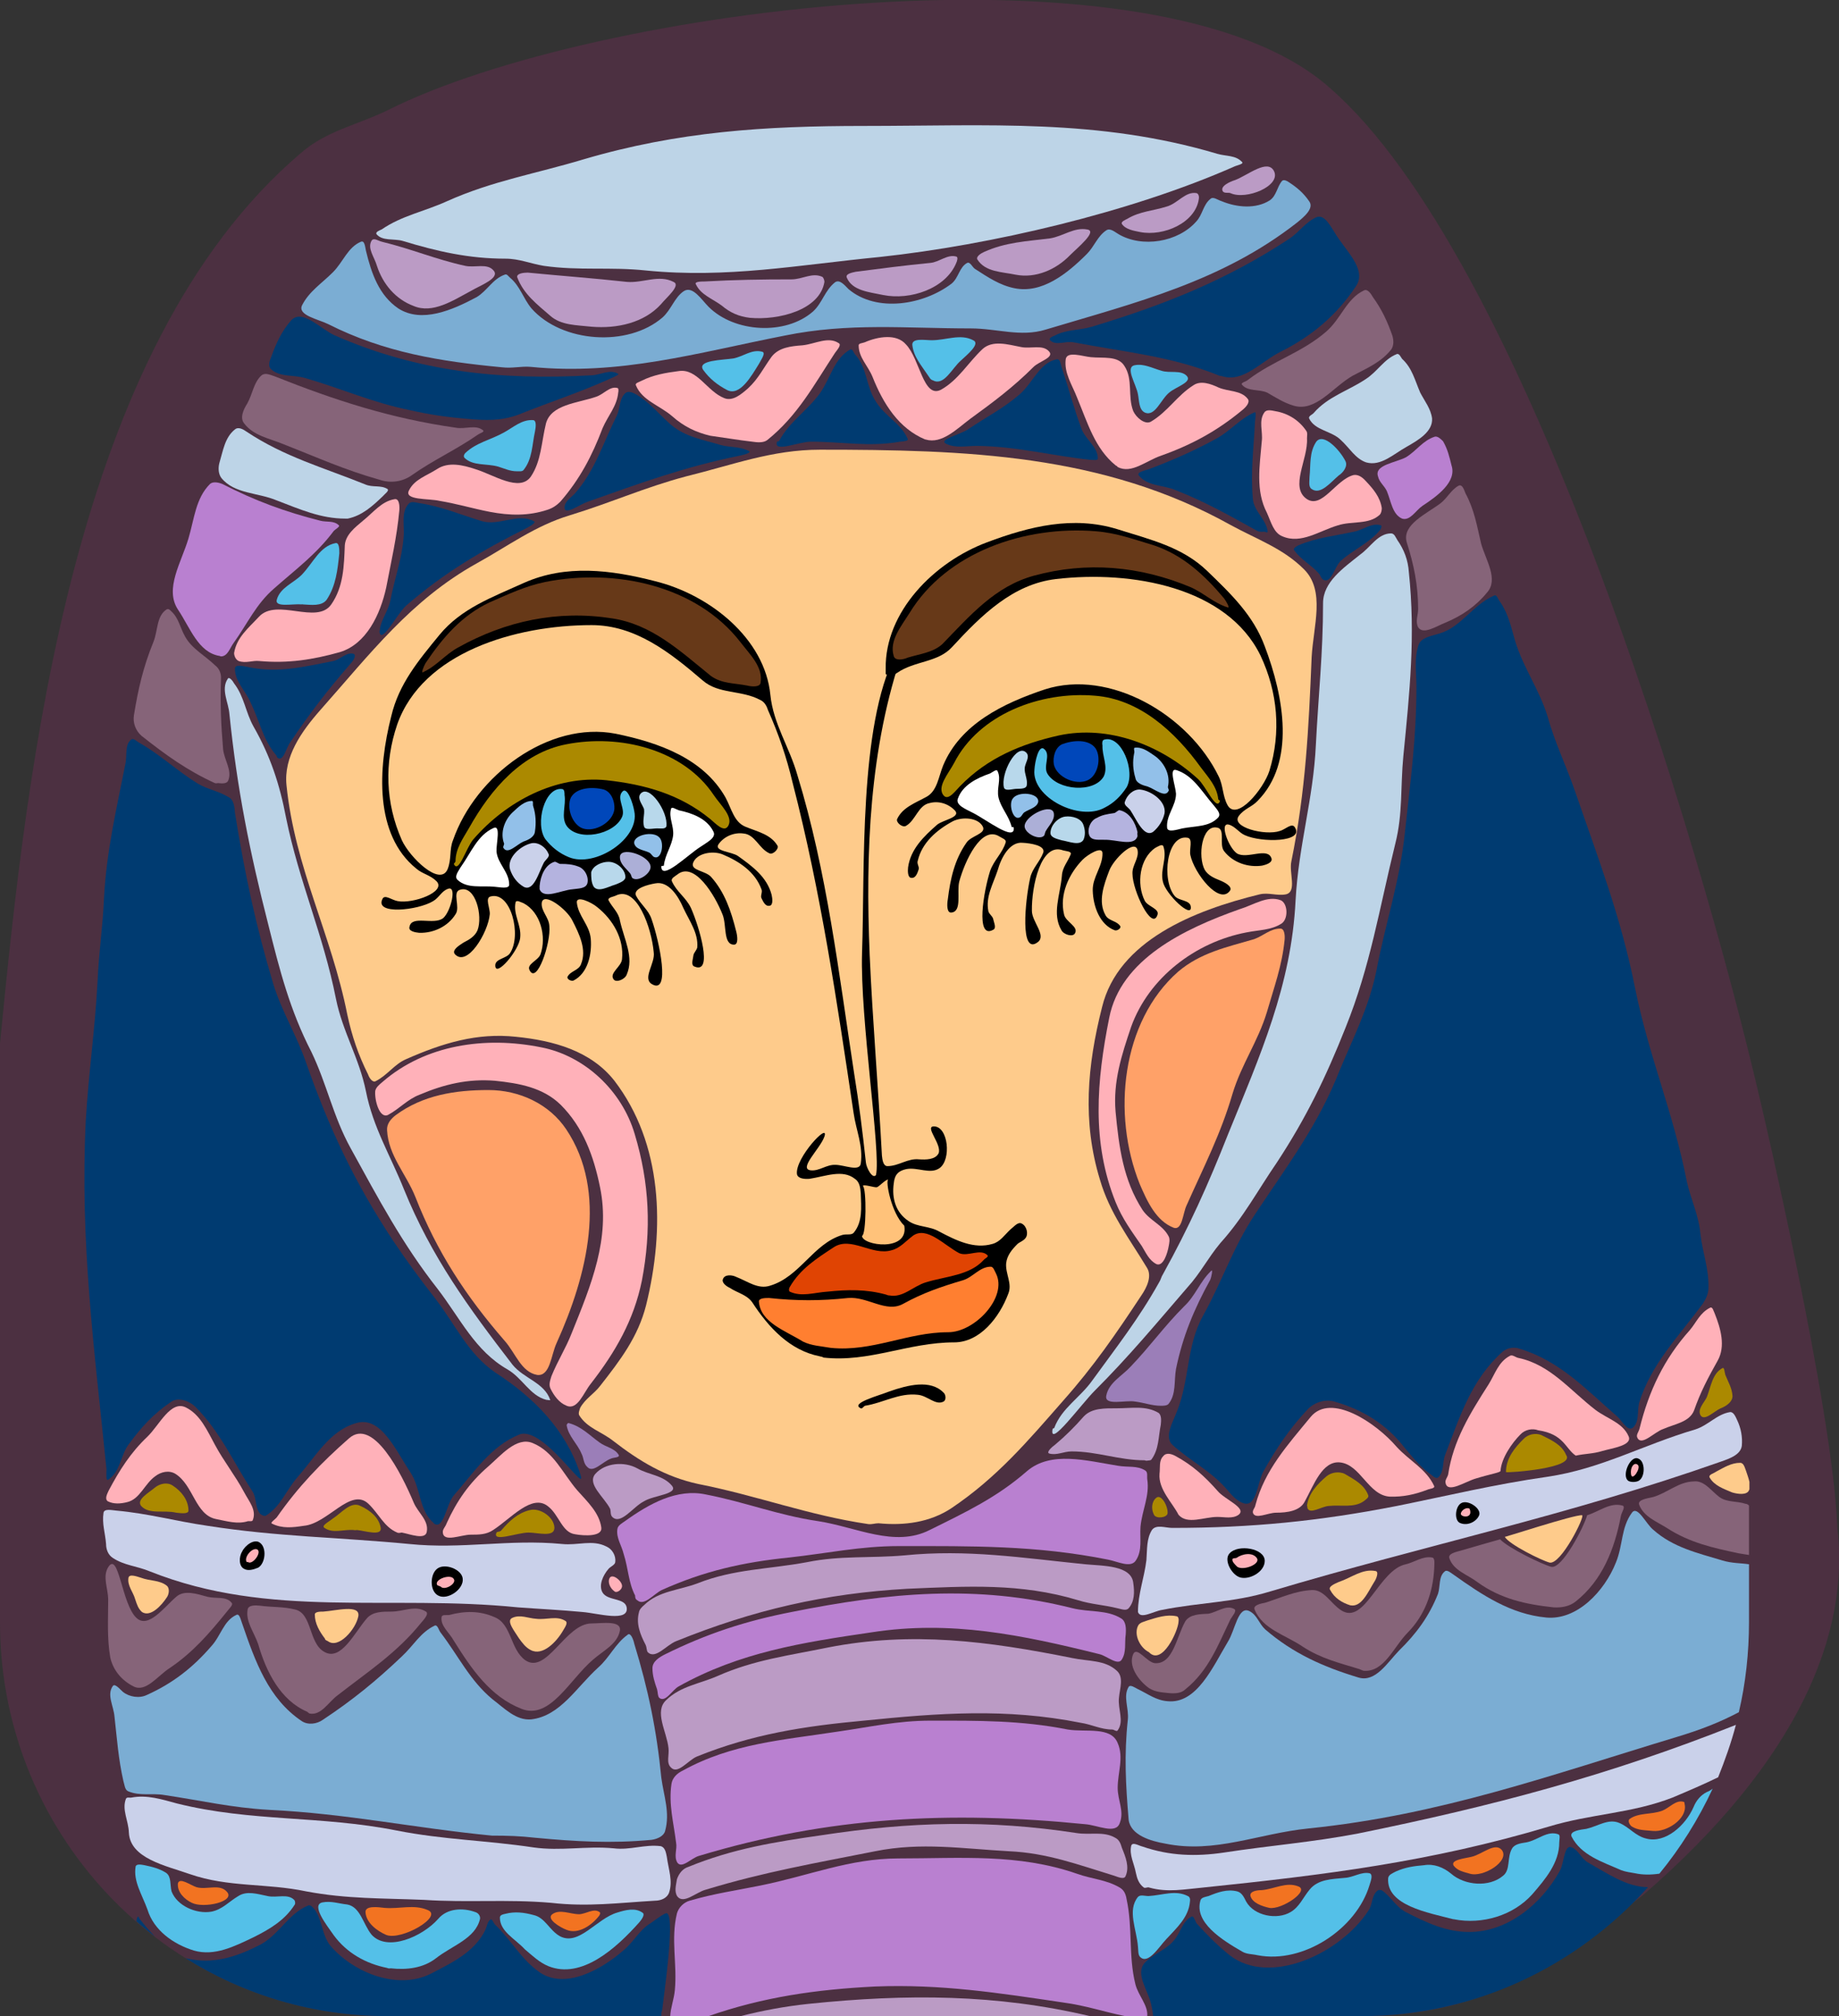 <svg xmlns="http://www.w3.org/2000/svg" width="435.2px" height="477px" viewBox="0 0 435.2 477">
	<rect x="0" y="0" width="435.2" height="477" fill="#333333" stroke="none"/>
	<g id="radha">
		<path fill-rule="evenodd" clip-rule="evenodd" fill="#4C3041" d="M416.8,261.4c0,0,17,72,18,100c3,24.9-9,55-46,87
			c-16,12-33,28.6-66.5,28.6H91.6C41.2,477,0,435.1,0,383.9v-137C6.5,180.4,17.1,82.3,71.1,36.3c6.1-5.4,13.5-6.7,20.8-10.3
			c48.9-24.5,182.4-41.3,222.8-5.2C360.1,60.2,401.8,196.4,416.8,261.4z"/>
		<path fill-rule="evenodd" clip-rule="evenodd" fill="#BB9BC5" d="M257.9,477c-22-5.2-43.3-5.3-66.5-2.9c-5.7,0.6-11,1.6-16.1,2.9
			H257.9z"/>
		<path fill-rule="evenodd" clip-rule="evenodd" fill="#B980D0" d="M167.7,477c12.9-4.5,25.4-6.3,39.4-7c15.6-0.6,29.1,1.5,44.6,3.8
			c5.2,0.7,9.6,2.2,14.5,3.2h5.3c0.2-2.6-2.1-4.8-2.8-7.5c-1.7-6.8-0.6-13.3-2.1-20.2c-0.2-1.2-0.6-2.1-1.6-2.7
			c-3.2-1.9-6.6-2-10.2-3.3c-13.9-4.8-27.4-3.6-42.2-3.6c-11.5,0-21.2,4.1-32.6,6.4c-5.9,1.2-11,1.9-16.8,3.6c-1.4,0.4-2.6,1.6-3,3
			c-1.5,6.2,0.1,11.9-0.5,18.2c-0.2,2.1-1,4.1-1.1,6.2H167.7z"/>
		<path fill-rule="evenodd" clip-rule="evenodd" fill="#54C0E8" d="M92.5,465.7c3.7,0.4,7.6,0,10.7-2.4c3.8-3,9.3-4.6,10.4-9.3
			c0.1-0.7-0.4-1.4-1.1-1.6c-3-1.1-6.7-0.9-8.8,1.6c-3.7,4.2-12.1,7.9-15.8,3.7c-2-2.5-2.6-6.5-5.7-7.1c-2-0.2-3.8-0.9-5.9-0.5
			c-2.8,0.6,1.1,5.5,2.7,7.8c3.1,4.2,7.6,6.7,12.6,7.7C92,465.8,92.2,465.7,92.5,465.7z"/>
		<path fill-rule="evenodd" clip-rule="evenodd" fill="#54C0E8" d="M129.8,465.2c7.8,3.1,15.9-4.1,21.5-10.4c0.5-0.6,1.5-1.9,0.7-2.3
			c-1.7-1.2-4-0.6-5.9,0c-4.9,1.4-9.1,8-13.6,5.6c-2.5-1.4-3.5-4.4-6.2-5c-2.2-0.6-4.4-0.9-6.7-0.3c-0.4,0.1-1.3,0.2-1.3,0.9
			c0,3.3,3.6,5,5.9,7.5C126,462.7,127.6,464.3,129.8,465.2z"/>
		<path fill-rule="evenodd" clip-rule="evenodd" fill="#54C0E8" d="M269.8,463c1.9,1.9,4.4-2.3,6.2-4.2c2.5-2.7,5.3-5.2,5.6-8.9
			c0.1-0.5,0-1.1-0.5-1.3c-2.9-1.5-6-0.2-9.3,0c-0.9,0-1.9-0.4-2.5,0.2c-2.6,3.2-0.3,7.7,0,11.8C269.4,461.5,269.3,462.5,269.8,463z"
			/>
		<path fill-rule="evenodd" clip-rule="evenodd" fill="#54C0E8" d="M297.6,462.6c10.8,2.1,23.4-6.2,26.5-16.6c0.3-1,0.9-2.5,0-2.8
			c-2-0.4-3.8,1-5.9,1.1c-3,0.3-6.3,0.3-8.3,2.8c-1.5,1.8-2.4,4.1-4.5,5.3c-3.2,1.9-8.6,0.9-10.5-2.5c-0.5-1-1-2.1-2.1-2.4
			c-2.4-0.6-4.6,0.2-6.8,1.1c-0.7,0.2-1.7,0.3-1.9,1c-1.6,5.2,5.1,9.4,9.8,12.1C295,462.4,296.3,462.3,297.6,462.6z"/>
		<path fill-rule="evenodd" clip-rule="evenodd" fill="#54C0E8" d="M45.9,461.5c4.9,1.4,9.6-1,14.2-3.2c3.8-1.9,7.3-4,9.6-7.6
			c0.2-0.2,0.2-0.7,0-1.1c-1.5-1.7-4.2-0.5-6.4-1c-2.4-0.5-4.9-1.3-6.9,0c-2.2,1.3-3.8,3.2-6.4,3.7c-3.6,0.6-8.1-1.4-9.4-4.8
			c-0.4-1.5,0-3.5-1.3-4.4c-1.6-1-3.2-1.4-5.1-1.8c-0.6-0.1-1.9-0.4-2.1,0.3c-0.6,3.5,1.5,6.6,2.8,10.2C36.4,456.7,41,460,45.9,461.5
			z"/>
		<path fill-rule="evenodd" clip-rule="evenodd" fill="#F27321" d="M91.4,457.8c3.6,1.4,13.6-4.4,9.8-5.9c-3.3-1.4-6.6-0.2-10.2-0.5
			c-1.6-0.2-4.7-0.6-4.5,1.1C86.7,454.9,89.1,456.8,91.4,457.8z"/>
		<path fill-rule="evenodd" clip-rule="evenodd" fill="#F27321" d="M134.1,456.6c2.7,1.1,5.8-1,7.5-3.1c0.3-0.3,0.6-0.9,0.3-1.1
			c-1.4-1-3.1,0.4-4.8,0.5c-2.2,0-4.6-1.3-6.4,0C129.2,454,132.5,456,134.1,456.6z"/>
		<path fill-rule="evenodd" clip-rule="evenodd" fill="#54C0E8" d="M344.1,454.1c6.7,1.3,14-0.9,18.5-5.9c3.2-3.7,6.4-7.5,6.4-12.3
			c0-0.7,0.3-1.7-0.2-1.9c-2.6-1-4.9,1.4-7.6,1.9c-1.3,0.2-2.8,0.4-3.4,1.5c-1.2,2.1-0.3,5-2.1,6.4c-3.3,2.8-9.1,2.3-12.3-0.5
			c-1.8-1.5-4.1-2.4-6.4-2c-2.4,0.2-4.5,0.5-6.7,1.5c-0.7,0.4-1.7,0.7-1.8,1.6c-0.4,6.4,9.3,8.1,15.5,9.7
			C344,454.1,344.1,454,344.1,454.1z"/>
		<path fill-rule="evenodd" clip-rule="evenodd" fill="#F27321" d="M300.4,451.4c2.9,0.5,9.7-4.1,6.8-5.1c-2.8-1.1-5.5,0.6-8.6,0.9
			c-1,0-2.8,0.2-2.7,1.3C296.3,450.2,298.6,451,300.4,451.4z"/>
		<path fill-rule="evenodd" clip-rule="evenodd" fill="#F27321" d="M45.4,450.2c2.8,1.4,10.4-0.3,8.3-2.6c-1.7-2-4.8-0.4-7.2-1.1
			c-1.5-0.5-4-2.4-4.4-0.9C41.9,447.7,43.7,449.4,45.4,450.2z"/>
		<path fill-rule="evenodd" clip-rule="evenodd" fill="#CAD1EA" d="M130.4,450.2c8.7,1,16,0,24.6-0.5c1.4,0,2.8-0.6,3.3-1.8
			c1-2.8-0.1-5.6-0.5-8.6c-0.2-1-0.4-2.2-1.4-2.5c-3.8-0.5-7.3,1-11.2,0.5c-6.6-0.6-12.4,0.7-18.9-0.2c-11.3-1.7-21.2-1.8-32.4-4
			c-18.1-3.6-34.3-2-52-6.4c-3.7-1-7.1-2.1-10.8-1.4c-0.4,0.1-1.1-0.2-1.3,0.3c-1,2.6,0.6,5.1,0.7,8c0.3,6.1,8.7,7.8,14.4,9.8
			c9.2,3.2,18.1,2.1,27.6,4.1c9.5,1.8,18.1,1.6,27.8,2C110.8,450.2,119.9,449.3,130.4,450.2z"/>
		<path fill-rule="evenodd" clip-rule="evenodd" fill="#BB9BC5" d="M160.3,448.7c1.5,1.9,4.4-1,6.7-1.6c13.8-4.2,26-6.3,40.1-9.1
			c10.9-2.2,20.7-0.6,31.7,0c9,0.4,16.4,3.2,24.9,5.8c0.9,0.3,2.4,1,2.7,0c0.9-2.1,0-4.4-0.9-6.6c-0.3-1-0.6-1.9-1.6-2.4
			c-2.8-1.6-5.9-0.6-9.1-1.1c-20.8-3.2-39.4-2.7-60.3,0.5c-11.2,1.6-21.1,3.2-31.6,7.5c-1.3,0.4-2.2,1.5-2.7,2.9
			C160,446,159.5,447.5,160.3,448.7z"/>
		<path fill-rule="evenodd" clip-rule="evenodd" fill="#F27321" d="M347.8,443.3c3.2,1,9.6-3,7.6-5.6c-1.6-1.9-4.6,1-7.1,1.6
			c-1.6,0.4-5.1,0.7-4.3,2.1C345,442.7,346.5,442.9,347.8,443.3z"/>
		<path fill-rule="evenodd" clip-rule="evenodd" fill="#B980D0" d="M160.3,440.7c1.1,1.5,3.3-1.1,5.1-1.6
			c30.8-9.3,59.4-10.7,91.4-7.5c2.9,0.2,7.3,2.5,8.2-0.3c1.1-2.8-0.5-5.3-0.5-8.3c0-3.6,1.5-7.2,0-10.6c-1.6-4-7.5-2.5-11.8-3.2
			c-11.1-2.2-21.2-2.1-32.5-2.1c-7.8,0-14.3,1.5-22,2.6c-13,2-25,2.8-36.6,9.2c-1.3,0.6-2.5,1.7-2.7,3.2c-0.7,4.8,0.5,9,1.1,13.9
			C160.3,437.5,159.4,439.2,160.3,440.7z"/>
		<path fill-rule="evenodd" clip-rule="evenodd" fill="#7BADD3" d="M126.6,434.8c9.6,0.9,18,1.4,27.6,0.5c1.4-0.2,2.9-0.9,3.2-2.1
			c1.2-4.3-0.3-8.2-0.9-12.6c-1.1-11.3-3.1-20.9-6.4-31.7c-0.2-1-0.9-2.8-1.6-2.1c-2.9,2.1-4.2,5.3-6.9,7.7
			c-5.2,4.7-9,11.5-15.9,12.3c-3.6,0.3-6.3-2.6-9.2-4.8c-5.3-4.4-8-10.2-12.2-15.7c-0.5-0.6-0.7-1.9-1.4-1.7c-3.4,1.6-5,4.7-7.8,7.3
			c-6.1,5.8-11.6,10.3-18.7,15c-1.4,1-3.5,1.3-5,0.3c-7.9-5.3-11-14.1-14.1-23.1c-0.3-0.7-0.6-2.5-1.4-2c-3,1.4-3.6,4.9-5.9,7.4
			c-4.4,5.1-9.2,8.8-15.2,11.5c-1.8,0.9-4.2,0.5-5.7-0.7c-0.7-0.6-1.9-2.1-2.4-1.4c-1.5,2.1,0.2,4.7,0.4,7.3
			c0.6,5.3,0.9,9.9,2.1,15.2c0.3,0.9,0.3,2,1.1,2.4c2.8,1.2,5.7,0.4,8.6,0.9c8.7,1.3,15.9,3,24.7,3.5c18.6,0.9,34.3,4.3,52.8,6.1
			C120.1,434.3,123.1,434.4,126.6,434.8z"/>
		<path fill-rule="evenodd" clip-rule="evenodd" fill="#F27321" d="M391.2,433.2c3.3,0.3,8.1-2.9,7.5-6.2c-0.1-0.3,0-0.7-0.3-0.7
			c-1.8-0.5-3.3,1.4-5,2.1c-2.7,1-5.6,0.4-7.8,2c-0.4,0.4,0,1.3,0.5,1.7C387.6,433.1,389.4,433,391.2,433.2z"/>
		<path fill-rule="evenodd" clip-rule="evenodd" fill="#BB9BC5" d="M158.8,418.2c1.6,1.7,4-1.7,6.1-2.6c13.1-5.3,25.4-7.2,39.5-8.5
			c17.8-1.8,33.7-3,51.3,0.5c2.7,0.4,4.8,1.6,7.5,1.6c0.4,0,1.1,0.6,1.3,0.2c1.6-2.2,0-5,0.3-7.7c0.2-2.2,1.2-4.9-0.5-6.4
			c-2.8-2.6-6.7-2.2-10.5-3c-19.9-4-38-6.4-57.9-2.5c-9.2,1.9-17.4,2.9-26,6.7c-4.3,1.9-8.8,2.4-12.2,5.7c-3,2.7,0.1,7.5,0.5,11.4
			C158.4,415.3,157.6,417.1,158.8,418.2z"/>
		<path fill-rule="evenodd" clip-rule="evenodd" fill="#866479" d="M73.2,405.4c2.8,0.6,4.5-2.7,6.7-4.3c7.3-5.7,14-10,19.8-17.2
			c0.6-0.7,1.9-2.1,1.1-2.6c-2.5-1.6-5.3,0-8.2,0c-2.1,0-4.3,0-5.7,1.5c-3,3.4-6.2,10.4-10.2,8c-3.7-2.1-2.8-9.1-6.9-10
			c-2.8-0.7-5.3-0.5-8.3-0.9c-1-0.1-2.7-0.2-2.9,0.9c-0.5,2.9,1.5,5.3,2.5,8.2c1.9,6.6,5.3,13.3,11.6,16
			C72.9,405.2,73.1,405.3,73.2,405.4z"/>
		<path fill-rule="evenodd" clip-rule="evenodd" fill="#866479" d="M123.4,404.3c6.7,2.7,11.4-6.9,16.9-11.6c2.5-2.2,5.8-3.7,6.4-6.9
			c0.4-2.5-4.3-1.7-6.7-1.7c-6.2,0-10.6,12.2-15.7,8.7c-3.6-2.6-3.2-8.6-7.3-10.2c-3.4-1.5-6.9-1.5-10.7-0.5
			c-0.6,0.1-1.7-0.2-1.8,0.5c-0.3,2.1,1.8,3.6,2.9,5.6C111.6,394.9,116,401.4,123.4,404.3z"/>
		<path fill-rule="evenodd" clip-rule="evenodd" fill="#B980D0" d="M156,401.7c1.5,1.2,3-1.8,4.6-2.7c14.5-8.1,29.3-10.4,45.7-12.8
			c18.7-2.9,35.5,0.6,54,5.2c1.8,0.5,4.3,2.8,5.2,1.2c1.1-1.8,0.6-3.8,0.9-5.9c0.1-1.4,0.1-3.1-1.1-3.8c-3.4-2.1-7.5-1.4-11.5-2.4
			c-22.6-5.7-43.6-3.7-66.5,0.9c-10.8,2.1-20,5.1-29.9,10c-1.4,0.7-3,1.7-3,3.3c0,1.7,0.5,3.3,1.1,5
			C155.7,400.4,155.6,401.2,156,401.7z"/>
		<path fill-rule="evenodd" clip-rule="evenodd" fill="#866479" d="M276.8,400.6c1.4,0.1,2.8,0,3.7-0.9c5.5-4.4,7.7-10.4,10.7-16.6
			c0.4-0.7,1.6-2,0.9-2.4c-1.9-1.1-4,0.7-6.1,1.1c-2,0.1-4.4,0.1-5.5,1.8c-2.1,3.7-2.9,10.2-7.2,9.9c-1.9-0.2-4.2-4-5.1-2.2
			c-1.3,2.8,1.2,6.3,3.7,8.1C273.5,400.4,275.1,400.4,276.8,400.6z"/>
		<path fill-rule="evenodd" clip-rule="evenodd" fill="#866479" d="M31.6,399c2.9,1.5,5.7-2.5,8.5-4.3c5.5-3.7,9.4-8.2,13.6-13.4
			c0.5-0.7,1.6-1.6,1.1-2.1c-1.3-1.6-3.6-0.9-5.7-1.4c-2.5-0.7-5.5-1.7-7.4,0c-2.9,2.5-6.6,7.6-9.4,5c-3.5-3.2-4.2-16-6.7-12
			c-1.4,2.3,0,5,0,7.7c0,4.8-0.3,9,0.5,13.7C26.8,395.2,28.8,397.6,31.6,399z"/>
		<path fill-rule="evenodd" clip-rule="evenodd" fill="#866479" d="M322.7,395.3c4.9,0.4,7.1-5.7,10.5-9.1c4-4.1,5.9-9.4,6.2-15
			c0-1,0.3-2.6-0.5-2.7c-2.2-0.4-4.1,1.1-6.2,1.6c-6.4,1.3-9.7,14.5-15.3,10.9c-2.5-1.6-4-4.9-6.9-4.8c-4,0.2-7.3,1.8-11.1,3
			c-1.1,0.2-2.9,0.6-2.5,1.6c1.9,4.7,7.3,6,11.4,8.8c4.3,2.8,8.5,3.8,13.4,5.3C322.1,395.1,322.4,395.2,322.7,395.3z"/>
		<path fill-rule="evenodd" clip-rule="evenodd" fill="#BB9BC5" d="M153.3,390.9c1.8,1.8,4.4-1.7,6.7-2.6
			c18.3-7.4,35.2-11.3,54.7-12.4c14.2-0.6,26.8-1.4,40.4,2.7c3.2,1,6.1,1.1,9.3,1.9c1,0.2,2.1,0.7,2.7,0c1.4-1.6,1.4-3.8,1.1-5.9
			c-0.4-4.3-7.2-4.1-11.4-4.5c-14.9-1.5-27.9-3.6-42.8-2.1c-8,0.7-15.1,0-23,1.6c-9.1,1.7-17.3,1.6-25.9,5c-4.5,1.7-9.2,1.8-12.6,5.1
			c-0.6,0.5-1.2,1.1-1.3,1.8c-0.7,2.7,0.3,5.2,1.6,7.7C153.1,389.9,153,390.6,153.3,390.9z"/>
		<path fill-rule="evenodd" clip-rule="evenodd" fill="#FECB8B" d="M278.9,383.7c0.1-0.5,0-1.3-0.5-1.3c-2.3-0.5-4.6,0.3-6.9,1
			c-0.7,0.3-1.6,0.4-2.1,1.1c-1.2,2.1,0.3,5.3,2.5,6.4C275,394.2,278.8,385.9,278.9,383.7z"/>
		<path fill-rule="evenodd" clip-rule="evenodd" fill="#FECB8B" d="M125.6,390.4c2.8,1.5,6.1-1.9,7.7-4.7c0.4-0.7,1.2-1.8,0.5-2.2
			c-2-1.3-4.5-0.2-6.9-0.5c-1.9-0.1-3.8-1.1-5.7-0.2c-1.5,0.7,0.7,3.3,1.6,4.8C123.6,388.7,124.4,389.8,125.6,390.4z"/>
		<path fill-rule="evenodd" clip-rule="evenodd" fill="#FECB8B" d="M77.6,388.3c2.5,1.9,6.6-2.8,7.2-5.9c0.5-2.9-5.3-1.3-8.3-1.1
			c-0.7,0-2,0-2,0.7c0,2.1,1.1,4,2.4,5.7C76.9,388,77.2,388.1,77.6,388.3z"/>
		<path fill-rule="evenodd" clip-rule="evenodd" fill="#FECB8B" d="M33.6,381.4c2,1.3,4.6-1.5,5.9-3.5c0.5-0.7,0.7-2.1,0-2.7
			c-1.7-1.4-4-1.1-6.1-1.9c-1-0.3-2.8-1-3,0c-0.3,1.9,1.1,3.3,1.6,5.1C32.4,379.6,32.7,380.6,33.6,381.4z"/>
		<path fill-rule="evenodd" clip-rule="evenodd" fill="#CAD1EA" d="M137.9,381.4c3.6,0.3,11,2.5,10.4-1.1c-0.4-2.3-4.5-1.5-5.7-3.5
			c-1-1.7,0.1-4.1,1.4-5.6c0.5-0.6,1.5-0.9,1.6-1.6c0.2-1.5-0.7-3.1-2.1-3.7c-3.3-1.7-6.7-0.2-10.5-0.6c-12.6-1.2-23.6,1.3-36.2,0
			c-16.7-1.6-31.1-1.7-47.7-4.3c-7.6-1.1-13.9-2.9-21.6-3.6c-1.1-0.1-2.8-0.5-3,0.5c-0.4,2.6,0.4,4.8,0.6,7.4c0,1.3,0.5,2.6,1.6,3.3
			c2.7,1.8,5.7,1.9,8.8,3.2c28.4,11.3,56.6,5.4,87.1,8.5C128,380.7,132.6,380.9,137.9,381.4z"/>
		<path fill-rule="evenodd" clip-rule="evenodd" fill="#CAD1EA" d="M269.3,381.4c0.6,1.8,3.7-0.2,5.7-0.5c9-1.8,16.9-1.7,25.7-4.4
			c37.2-11.1,70-17.8,106.6-30.7c2-0.7,4.6-1.6,4.9-3.7c0.2-2.1-0.2-4.2-1.1-6.1c-0.4-0.9-0.9-2-1.7-1.9c-3.1,0.5-5.1,3.1-8.2,4.1
			c-12.3,3.6-22.2,9.3-35,11.2c-12.6,1.8-23.2,4.4-35.6,6.9c-18.4,3.6-34.4,5.2-53.2,5.2c-1.6,0-3.8-0.9-4.8,0.5
			c-1.3,2.1-1.1,4.5-1.3,7.1C270.8,373.3,269.3,377.1,269.3,381.4z"/>
		<path fill-rule="evenodd" clip-rule="evenodd" fill="#FECB8B" d="M319.5,379.8c2.7,0.6,4.2-3.1,5.7-5.5c0.5-0.7,1.2-2.5,0.3-2.6
			c-3.1-0.6-5.7,1.6-8.7,2.6c-0.9,0.4-2.6,1.1-2,1.9C315.8,378.1,317.6,379.2,319.5,379.8z"/>
		<path fill-rule="evenodd" clip-rule="evenodd" fill="#B980D0" d="M150.8,378.6c1.6,1.5,3.8-1.4,5.8-2.4c10-4.5,19.3-6.6,30.2-7.7
			c9.1-1,16.8-2.7,25.9-2.7c17.4,0,32.5-0.2,49.5,3.2c2.2,0.4,5.4,2.1,6.6,0.2c1.6-2.4,0.9-5.2,1.1-8c0.4-4,2.2-7.3,1.6-11.2
			c-0.1-0.7,0.2-1.7-0.5-2.1c-1.9-1.2-4.1-0.7-6.4-1.1c-7.5-1.2-15.9-3.6-21.6,1.3c-7.1,6.2-14.5,9.7-23,13.9
			c-8.3,4.2-17.3-0.7-26.4-2.1c-9.5-1.4-17.2-4.5-26.5-6.3c-6.9-1.5-13.5,2.2-19.2,6.3c-0.7,0.5-1.7,1-1.8,1.9
			c-0.3,2.1,1,3.8,1.5,5.9c1.1,3.4,1.1,6.7,2.7,9.8C150.3,378,150.4,378.4,150.8,378.6z"/>
		<path fill-rule="evenodd" clip-rule="evenodd" d="M103.7,377.5c-2-1-2-4.9-0.3-6.3c1.8-1.5,5.9,0.1,6.1,2.3
			C109.8,376,105.9,378.7,103.7,377.5z"/>
		<path fill-rule="evenodd" clip-rule="evenodd" fill="#FFB1B9" d="M145.4,376.5c0.5,0.5,1.7-0.3,1.8-1.1c0.2-1.2-2.2-3.2-2.9-2.1
			C143.7,374.3,144.4,375.8,145.4,376.5z"/>
		<path fill-rule="evenodd" clip-rule="evenodd" fill="#FFB1B9" d="M104.3,375.4c0.9,1,3.8-0.7,3.1-1.8c-0.7-1.3-4.5,0-4,1.3
			C103.5,375.2,104,375.2,104.3,375.4z"/>
		<path fill-rule="evenodd" clip-rule="evenodd" d="M293.9,373.3c-2.2-0.2-4.5-4.2-2.9-5.8c2-2.2,8.3-1.2,8.3,1.8
			C299.3,371.7,296.2,373.6,293.9,373.3z"/>
		<path fill-rule="evenodd" clip-rule="evenodd" d="M57.8,371.2c-1.3-0.6-1.3-2.8-0.5-4.1c0.7-1.5,2.9-3.1,4.2-2.1
			c1.7,1.2,1.3,4.9-0.4,5.9C59.9,371.4,58.7,371.7,57.8,371.2z"/>
		<path fill-rule="evenodd" clip-rule="evenodd" fill="#FFB1B9" d="M292.8,370.7c1.5,1,5.7-0.7,4.6-2.1c-1-1.4-3.4-1-4.8,0
			c-0.2,0.1-0.6,0-0.9,0.2C291.4,369.4,292.3,370.2,292.8,370.7z"/>
		<path fill-rule="evenodd" clip-rule="evenodd" fill="#FFB1B9" d="M58.7,369.6c1.1,0.7,3.3-2.3,2.2-3c-1.2-0.6-3.3,1.9-2.5,3
			C58.6,369.6,58.7,369.5,58.7,369.6z"/>
		<path fill-rule="evenodd" clip-rule="evenodd" fill="#866479" d="M411.4,367.5c0.7,0.1,1.7,0.3,2.5,0.4v-11.7
			c-0.2-0.2-0.5-0.4-0.8-0.4c-2.1-0.7-4.4-0.3-6.2-1.6c-2-1.5-3.6-4-6.1-3.7c-3.6,0.1-6.2,2.7-9.6,3.7c-1.3,0.3-3.7,0.6-3.3,1.8
			c1.1,2.9,4.2,4,6.7,5.6C399.9,365,405.3,366.2,411.4,367.5z"/>
		<path fill-rule="evenodd" clip-rule="evenodd" fill="#FFB1B9" d="M95.1,362.6c2,0.4,5.6,1.8,5.9-0.2c0.5-2.7-2.1-4.5-3.1-6.9
			c-2.9-6.9-9.6-20.2-15.3-15.2c-6.6,5.8-12,11.4-17.1,18.7c-0.4,0.5-1.7,1.3-1.1,1.5c2.4,1.2,4.9,0.9,7.5,0.5
			c5.7-0.5,11.1-9.2,15.3-5.2c2.5,2.4,3.7,5.5,6.8,6.8C94.4,362.8,94.8,362.6,95.1,362.6z"/>
		<path fill-rule="evenodd" clip-rule="evenodd" fill="#FFB1B9" d="M104.8,362.6c0.2,2.4,4.3,0.5,6.6,0.5c1.9,0,3.7,0,5.3-1.1
			c4.2-2.7,9.2-8.7,13-5.6c2.6,2,3.3,6.2,6.4,6.6c2.2,0.4,6.5,0.6,6.2-1.6c-0.5-3.5-3.2-6-5.7-8.8c-3.5-4.1-5.6-9.2-10.6-11.2
			c-3.8-1.5-7.4,2.9-10.5,5.6c-4.4,3.8-7.4,8.1-9.8,13.4C105.4,361.3,104.7,361.8,104.8,362.6z"/>
		<path fill-rule="evenodd" clip-rule="evenodd" fill="#AB8900" d="M117.5,362.6c-1.1,2.4,4.9,0,7.6,0c2.1,0,6.1,1.2,6.1-1.1
			c0-2.5-3.4-4.9-5.9-4.2c-2.8,0.7-4.8,2.6-6.6,4.7C118.4,362.5,117.7,362.3,117.5,362.6z"/>
		<path fill-rule="evenodd" clip-rule="evenodd" fill="#AB8900" d="M84.5,362c1.9,0.2,5.9,1.5,5.6-0.5c-0.4-2.5-2.6-4.2-4.8-5.2
			c-2.3-1.2-4.5,1.7-6.7,3.1c-0.7,0.6-2.7,1.6-1.8,2.1c2,1.4,4.5,0.3,6.9,0.5C84,362.1,84.2,362,84.5,362z"/>
		<path fill-rule="evenodd" clip-rule="evenodd" fill="#003B71" d="M102.6,360.4c2.4,1.8,3-4.5,4.8-6.6c4.9-5.6,8.7-11.6,15.5-14.4
			c5.7-2.2,16.4,15.1,14.4,9.3c-3.4-10.4-10.9-18-20-23.9c-6.6-4.5-9.5-11.4-14.4-17.7c-3.6-4.6-6.6-8.7-9.9-13.6
			c-9-13.6-15.1-26.5-20.5-41.9c-2.3-6.7-5.7-12-7.8-18.7c-4.2-14-6.8-26.3-9.1-40.6c-0.1-1.5-0.3-3.1-1.5-3.7
			c-2.5-1.5-4.9-1.8-7.3-3.2c-5-3.1-8.8-6.8-13.9-9.7c-0.6-0.3-1.3-1.2-1.9-0.7c-1.5,1.3-0.9,3.6-1.3,5.6
			c-2.2,11.2-4.5,20.7-5.1,32.1c-0.3,6.8-1.2,12.5-1.5,19.3c-0.6,11.5-2.1,21.5-2.8,33.1c-1.4,28.9,2,53.8,4.9,82.5
			c0,0.9-0.2,2.9,0.4,2.5c2.9-1.9,2.9-5.7,4.8-8.3c3-4.1,6-7.4,10.2-10.2c1.7-1.1,4.3-0.1,5.7,1.3c5.9,6,8.8,12.8,13.4,19.9
			c1.1,1.6,0.6,3.7,1.8,5.3c0.3,0.3,1,0.7,1.4,0.5c3.5-2.1,4.8-6,7.5-9.1c4.4-5,7.6-11,13.9-12.8c5.9-1.8,9.4,6.6,12.8,11.6
			c2.6,4,2,9.1,5.6,12.1C102.7,360.3,102.6,360.4,102.6,360.4z"/>
		<path fill-rule="evenodd" clip-rule="evenodd" fill="#FECB8B" d="M207.9,360.4c6.1,0.6,12.2-0.2,17.3-3.6
			c10.7-7.2,18-15.8,26.4-25.4c7.2-8.1,12.5-15.8,18.5-24.9c1.3-1.9,2.6-4.6,1.3-6.6c-4.3-7.1-8.8-12.9-11.1-20.8
			c-4.2-13.7-3-27,0.5-40.8c3.8-15.7,21.7-22.9,37.3-26.7c2.1-0.5,4.1,0.4,6.2,0c2.7-0.6,0.7-5.1,1.3-7.8c3.4-16.7,4.1-31.4,4.8-48.3
			c0.4-7.4,3.3-15.7-1.8-20.8c-5-5-11.2-7.1-17.4-10.5c-30.2-16.8-62.6-17.8-97.2-17.8c-11.3,0-20.6,3.6-31.6,6.3
			c-9.8,2.6-17.7,6.2-27.5,9.2c-8.3,2.5-14.5,7.2-22.1,11.4c-15.6,8.7-25.2,21.4-37,34.7c-4.5,5.1-8.7,11.1-8,17.8
			c2,19.6,10.6,35.1,14.4,54.3c1.1,5.1,2.6,9.5,4.9,14.1c0.3,0.9,1.1,2,1.8,1.6c2.8-1.4,4.4-4,7.2-5.2c8.6-3.8,16.8-6.3,26-5.3
			c8.9,0.9,17.7,3.3,23.3,10.4c11.4,14.9,12,34.9,7.5,53.1c-1.9,7.5-6.1,13-10.8,19c-1.5,2-3.6,3.1-4.8,5.3c-0.2,0.6-0.5,1.3-0.2,1.8
			c1.9,3,5.2,3.8,8,6c6.2,4.8,12.3,8.5,20.1,10.2c14.2,2.8,26,7.4,40.3,9.5C206.3,360.7,207.1,360.4,207.9,360.4z"/>
		<path fill-rule="evenodd" clip-rule="evenodd" fill="#FFB1B9" d="M58.7,359.9c0.4,0,1,0.1,1.1-0.2c1-2.4-0.9-4.5-2-6.6
			c-2.2-4.1-4.8-7.3-6.9-11.2c-1.9-3.5-3.5-7.2-6.9-8.9c-3.6-1.8-6.3,4.2-9.1,6.9c-4,3.8-6.6,7.9-9.2,12.8c-0.3,0.7-1,1.9-0.2,2.5
			c1.4,0.7,3,0.6,4.6,0.2c3-0.7,4.1-4.3,6.6-6.1c1.4-1.1,3.3-1.5,4.8-0.6c4.3,2.7,4.7,9.7,9.6,10.7C53.7,359.9,56.2,360.7,58.7,359.9
			z"/>
		<path fill-rule="evenodd" clip-rule="evenodd" d="M345.7,360.4c-1.6-0.4-1.4-3.8,0-4.7c1.6-1.1,5.1,1.3,4.3,2.9
			C349.3,360.1,347.3,361,345.7,360.4z"/>
		<path fill-rule="evenodd" clip-rule="evenodd" fill="#BB9BC5" d="M144.9,358.9c2,2,4.9-2.4,7.5-3.7c2.2-1.4,8.3-1.7,6.6-3.7
			c-2.1-2.5-5.4-2.5-8.2-4.1c-3.1-1.7-7.6-1.3-9.9,1.3c-2.1,2.4,2.1,5.5,3.5,8.3C144.6,357.7,144.4,358.4,144.9,358.9z"/>
		<path fill-rule="evenodd" clip-rule="evenodd" fill="#AB8900" d="M273.1,358.4c0.5,1,3,0.7,3.2-0.3c0.2-1.6-1.5-4.8-2.7-3.7
			C272.5,355.3,272.4,357.1,273.1,358.4z"/>
		<path fill-rule="evenodd" clip-rule="evenodd" fill="#FFB1B9" d="M278.9,358.4c2.1,2.4,6,0.5,9.2,0.5c1.7,0,3.6,0.5,5-0.5
			c2.1-1.6-3.3-3.6-5-5.7c-3-3.4-6-6.1-9.9-8.2c-0.9-0.5-2.2-0.9-2.9,0c-1.1,1.1-0.7,2.7-0.9,4.2
			C274.1,352.4,277.5,355.6,278.9,358.4z"/>
		<path fill-rule="evenodd" clip-rule="evenodd" fill="#AB8900" d="M41.7,357.9c1,0.1,2.9,0.4,2.9-0.5c0-2.5-1.7-4.6-3.7-5.9
			c-1.3-0.9-3.1-0.5-4.3,0.5c-1.4,1.2-4.4,2.8-3.2,4.3C35.3,358.4,38.8,357.2,41.7,357.9z"/>
		<path fill-rule="evenodd" clip-rule="evenodd" fill="#FFB1B9" d="M296.5,357.9c0.5,1.7,3.5,0,5.5,0c2.6,0,5.7-0.4,6.8-2.7
			c2.1-3.8,4.1-9.6,8.3-9.2c4.9,0.5,6.7,7.8,11.8,8.1c3.1,0.1,5.9-0.5,8.8-1.6c0.6-0.3,1.9-0.3,1.7-0.9c-1.9-4.1-5.9-6-8.9-9.3
			c-4.9-5.7-15.5-12.8-20.3-7.1c-5.5,6.7-10.9,12.6-13.1,20.9C297,356.8,296.4,357.2,296.5,357.9z"/>
		<path fill-rule="evenodd" clip-rule="evenodd" fill="#FFB1B9" d="M345.7,358.1c-0.1,0.9,3,1.3,2.1-1.1
			C347.3,356.5,345.9,357.1,345.7,358.1z"/>
		<path fill-rule="evenodd" clip-rule="evenodd" fill="#AB8900" d="M309.4,356.8c0.6,1.6,3.3-0.4,5.1-0.5c2.9-0.3,5.9,0.5,8.2-1.1
			c0.5-0.4,1.3-0.9,1.1-1.4c-0.9-2.5-3.2-3.7-5.6-5.1c-1.3-0.6-3.1-0.4-4.3,0.6c-2.1,1.8-4.2,4-4.6,6.9
			C309.4,356.4,309.4,356.6,309.4,356.8z"/>
		<path fill-rule="evenodd" clip-rule="evenodd" fill="#003B71" d="M294.4,355.7c3,0.8,3.1-4.8,4.6-7.6c3.1-5.5,6.1-10,10.4-14.6
			c1.7-1.8,4.4-2.6,6.7-1.8c6.5,1.9,12,5.3,16.2,10.7c2.1,2.5,3.8,4.7,6.5,6.6c0.4,0.3,1.1,1,1.6,0.5c1.4-1.3,0.9-3.5,1.6-5.3
			c3.5-9.1,6.2-17.8,13.6-24.4c1.1-0.9,2.7-1.2,4-0.7c9.6,2.9,15.8,9.7,23.3,16.2c1.1,1.1,2.3,3.4,3.5,2.5c1.6-1.4,1-3.8,1.5-5.9
			c2.9-9.3,9.3-15.6,15.1-23.5c0.7-1.1,1.2-2.1,1.3-3.4c0.2-4.7-1.4-8.6-1.9-13.1c-0.4-4.4-2.2-7.9-3.2-12.3
			c-3.2-16.4-9-29.6-12.3-46c-3.3-16.6-8.6-30.2-14.1-46.2c-2.2-6.4-4.8-11.5-6.6-18c-2-6.4-5.6-11.2-7.6-17.6
			c-1-3.4-1.6-6.5-3.6-9.4c-0.5-0.5-0.7-1.8-1.4-1.5c-5.1,2.2-7.8,7.5-13,9c-1.9,0.6-4.3,0.9-4.9,2.7c-1.1,3.3-0.5,6.5-0.5,9.9
			c0,12-1.4,22.2-2.7,34.2c-1.2,11.8-4.6,21.5-6.8,33.1c-1.8,8.6-5.3,15.4-8.7,23.5c-5,12.8-12.3,22.4-20,34
			c-5.2,7.8-7.7,15.7-12.3,24c-4,7.2-3.1,15-6.2,22.7c-1,2.6-3,5.9-1.1,7.8c4.2,3.8,8.8,6,12.6,10.2
			C291.3,353.5,292.5,355.1,294.4,355.7z"/>
		<path fill-rule="evenodd" clip-rule="evenodd" fill="#FECB8B" d="M409.9,353.1c1.3,0.4,3.5,0.7,4-0.5c0-0.1,0-0.1,0.1-0.2v-1.8
			c-0.2-0.9-0.5-1.7-0.8-2.6c-0.3-0.7-0.5-1.9-1.4-1.9c-2.1,0-3.8,1.1-5.7,2.1c-0.5,0.4-1.9,0.7-1.5,1.4
			C405.7,351.5,407.8,352.2,409.9,353.1z"/>
		<path fill-rule="evenodd" clip-rule="evenodd" d="M385.4,350.4c-1.8-1.1,0.4-6.2,2.3-5.3c1.7,0.6,1.7,4.5,0,5.3
			C387,350.7,386,350.7,385.4,350.4z"/>
		<path fill-rule="evenodd" clip-rule="evenodd" fill="#FFB1B9" d="M386,348.9c0.3,1.6,2.4-1.6,1.6-2.3
			C386.8,345.8,385.7,347.1,386,348.9z"/>
		<path fill-rule="evenodd" clip-rule="evenodd" fill="#9B7EB8" d="M139,347.1c1.4,1.5,3.6-1.3,5.6-2c0.6-0.3,2.2-0.2,1.8-0.9
			c-1-1.6-3-1.8-4.5-2.9c-2.5-1.8-4.3-3.8-7.3-4.6c-0.2-0.1-0.5,0.3-0.5,0.5c0.4,2.6,2.5,4.3,3.5,6.7C138.2,345,138,346.2,139,347.1z
			"/>
		<path fill-rule="evenodd" clip-rule="evenodd" fill="#BB9BC5" d="M271.4,345.6c0.4-0.1,0.9,0,1.1-0.3c1.8-2.5,1.6-5.3,2.2-8.2
			c0.1-1,0.2-2.2-0.5-2.8c-3-1.8-6.4-1.1-9.9-1.1c-2.8,0-5.9-0.1-7.8,1.9c-2.2,2.5-4.3,4.6-6.8,6.7c-0.7,0.5-2.2,1.8-1.4,2.1
			c1.8,0.5,3.4-0.5,5.3-0.5c6.1,0,11.2,2.1,17.3,2.1C271.1,345.6,271.3,345.6,271.4,345.6z"/>
		<path fill-rule="evenodd" clip-rule="evenodd" fill="#FFB1B9" d="M387.5,340.2c1,2,4-1.4,6.1-2.1c2.7-1.2,6.2-1.6,7.3-4.4
			c1.5-4.3,3.3-7.7,5.6-11.8c1.9-3.4,0.7-7.6-0.7-11.1c-0.3-0.6-0.5-1.7-1.1-1.4c-2.4,1.2-3.2,3.4-4.8,5.3
			c-6.1,6.8-9.7,14.4-11.9,23.3C387.8,338.8,387.1,339.5,387.5,340.2z"/>
		<path fill-rule="evenodd" clip-rule="evenodd" fill="#BDD4E7" d="M249.1,338.1c-0.9,4.7,6.7-5.8,10-9.1
			c8.1-8.1,14.4-15.7,21.9-24.4c3.1-3.4,4.8-6.9,7.8-10.5c5.5-6.1,8.8-12.4,13.4-19.1c6.9-10.5,11.6-20.2,16.2-31.8
			c5.9-14.6,8-28.2,11.8-43.6c1.8-7.1,1.2-13.5,1.9-20.7c1.5-15.2,2.9-28.4,1.3-43.6c-0.2-2.8-1.1-5.2-2.7-7.5
			c-0.4-0.6-0.7-1.6-1.5-1.6c-3.1,0-4.8,3.2-7.3,5c-4,3.2-8.8,6.5-8.8,11.5c0,11.8-1.1,21.7-1.7,33.5c-0.6,12.9-4.1,23.8-4.8,36.8
			c-1,20.2-8.4,36.7-16,55.4c-4.7,11.9-9.2,21.9-15.4,33.1c-0.4,0.6-0.5,1.3-0.9,1.9c-4.8,8.6-10,15.2-15.8,23.2
			c-2.9,4.1-7.2,6.5-9,11.2C249.5,338,249.1,337.9,249.1,338.1z"/>
		<path fill-rule="evenodd" clip-rule="evenodd" fill="#AB8900" d="M402.4,334.8c0.9,1.6,3.2-0.9,4.8-1.6c1.3-0.5,2.8-1.5,2.8-2.9
			c-0.1-1.8-1-3.3-1.7-5c-0.2-0.6-0.2-1.9-0.7-1.6c-2.4,1.3-2.7,4.4-3.7,6.9C403.2,332,401.7,333.4,402.4,334.8z"/>
		<path fill-rule="evenodd" clip-rule="evenodd" fill="#FFB1B9" d="M134.1,332.6c2.6,1.1,4-3.1,5.7-5.2c5.9-7.6,10.2-15.1,12.1-24.4
			c2.3-12,1.8-23.1-1.7-34.7c-3-10.2-11.8-18.5-22.1-20.5c-13.3-2.7-27.5-0.6-37.6,8.2c-0.7,0.6-1.5,1.2-1.7,2.1
			c-0.2,2.2,1,6.6,3,5.7c2.8-1.5,4.6-3.7,7.5-4.8c5.9-2.5,11.5-3.8,17.8-3.3c5.8,0.6,11.4,1.6,15.6,5.7c5.3,5.3,7.8,12.1,9.3,19.5
			c2.5,12.1-2.1,23.1-6.7,34.5c-1.4,3.6-3.3,6.5-4.8,10.2c-0.3,1-0.7,2-0.2,3C131.1,330.2,132.3,331.9,134.1,332.6z"/>
		<path fill-rule="evenodd" clip-rule="evenodd" d="M203.7,333.2c-2.6-1.2,4.3-3,6.8-4c4.3-1.5,9.7-2.9,12.8,0.3
			c0.5,0.4,0.7,1.7,0,2.1c-1.9,1-3.8-1.4-6.1-1.6c-4.5-0.5-8.1,1.9-12.5,2.6C204.3,332.8,204,333.4,203.7,333.2z"/>
		<path fill-rule="evenodd" clip-rule="evenodd" fill="#9B7EB8" d="M274.7,332.6c0.6,0,1.4,0,1.8-0.4c1.9-2.3,1.3-5.5,1.8-8.3
			c1.6-7.8,4.3-14.2,8.1-21.1c0.3-0.7,0.7-2.7,0.2-2.1c-2.7,2.6-3.7,5.9-6.4,8.4c-4.7,4.7-8,9.4-12.6,14.2c-2.1,2.3-5.2,3.8-5.8,6.9
			c-0.5,2.5,4.5,1,6.8,1.4C270.9,331.9,272.6,332.6,274.7,332.6z"/>
		<path fill-rule="evenodd" clip-rule="evenodd" fill="#BDD4E7" d="M129.3,331.2c0.3,0,1,0.2,0.9,0c-1.4-4.1-6.2-5-8.9-8.3
			c-10.4-13.5-19.2-25.5-25.7-41.5c-3.2-8-7.3-14.6-9-23.2c-1.6-7.9-5.5-14-7.1-21.9c-3-15.2-8.7-27.6-11.8-42.8
			c-1.5-7.9-3.7-14.6-7.7-21.6c-1.9-3.4-2.2-7.1-4.6-10.2c-0.3-0.6-1.2-1.7-1.5-1.1c-1.7,2.5,0.2,5.6,0.4,8.4
			c1.8,17.6,4.8,32.6,9.2,49.8c2.7,10.8,5.1,20.2,10.2,30.1c3.7,7.7,5.1,15.2,9.3,22.8c6.6,12,12.2,22.6,20.6,33.3
			c5.3,6.9,8.8,14.6,16.5,19C123.7,326.1,125.4,330.2,129.3,331.2z"/>
		<path fill-rule="evenodd" clip-rule="evenodd" fill="#FFA168" d="M127.1,325.3c3.1,0.4,3.3-4.7,4.6-7.5
			c7.3-16.1,12.2-35.8,2.3-50.6c-4-6-11.1-9.3-18.4-9.3c-7.9,0-15.5,1.2-21.9,5.9c-1.2,0.9-2.2,2.1-2.1,3.6c0.3,6,4.5,10.3,6.7,15.8
			c5.1,13,11.9,23.4,21.1,34C122,320.1,123.3,324.6,127.1,325.3z"/>
		<path fill-rule="evenodd" clip-rule="evenodd" d="M194,320.9c-7.1-1.4-12.1-6.8-16-12.8c-1.3-1.8-3.5-2.2-5.3-3.4
			c-0.9-0.4-2-1.3-1.6-2.1c0.4-1.1,2.1-1,3.1-0.5c2.8,1.1,5.2,3,8,2.1c7.1-2.1,10.2-9.9,17.1-12c1-0.3,2.1,0.1,2.7-0.5
			c2.2-2.6,1.8-6.1,1.7-9.4c-0.1-1.3-0.3-2.7-1.4-3.4c-2.9-2.3-6.9-0.6-10.7,0c-1.1,0.1-2.8,0-3-1.1c-0.5-3.8,7.7-12.5,6.5-8.9
			c-1,2.9-6.3,7.7-3.2,8c2,0.2,3.7-1.4,5.8-1.3c2.1,0,5.7,1.7,6-0.3c0.6-4.2-1.1-7.8-1.7-12c-4-26.7-7.7-52-14.4-78
			c-1.5-6.3-3.3-11.5-5.9-17.4c-0.3-1-0.9-1.9-1.8-2.3c-4.5-2.4-9.8-1.3-13.6-4.6c-7.8-6.7-16-13.1-26.3-13.1c-18.1,0-40,6.5-46,23.5
			c-3.1,9.1-2.8,18.6,1.1,27.4c1.9,4.1,9,11,10.8,6.9c1-2.4,0.4-4.7,1.3-6.9c5.3-15.3,22.7-28.3,38.5-25.2c10.3,2.1,20.8,5.9,26,15.1
			c1.4,2.6,2,5.8,4.7,6.9c2.9,1.2,6,1.8,7.6,4.5c0.4,0.7-1.1,2.2-1.9,1.8c-2.5-1.1-3.4-4.5-6.2-4.7c-2.2-0.3-4.6,0.7-5.9,2.6
			c-1,1.6,3.1,1.7,4.6,2.7c3.5,2.5,6.9,5,8,9.2c0.2,0.9,0.4,2.5-0.5,2.6c-1,0.2-1.5-1-1.9-1.8c-0.3-0.6,0.3-1.4,0-2.1
			c-1.5-4.1-5.2-6.6-9.3-8.3c-2.4-0.9-6.1-0.2-6.9,2.1c-0.6,1.8,3,1.8,4.3,3.3c3.2,3.6,4.7,8,5.9,12.8c0.3,1.1,0.6,3.2-0.5,3.2
			c-2.6,0-1.7-4.6-2.7-7.1c-1.8-4.6-6.7-12.7-10.7-9.5c-0.5,0.4-1.6,0.9-1.3,1.6c1.1,2.5,3.3,3.8,4.5,6.3c2,4.5,5.3,15.7,0.9,13.9
			c-1-0.3-0.4-1.7-0.3-2.7c0.1-0.6,0.7-1.1,0.9-1.8c0.3-3.4-1.8-6.2-3.3-9.4c-1.2-2.8-3.5-6.4-6.6-5.8c-1.8,0.3-5.3,1.2-4.6,2.9
			c1.1,2.1,3,3.4,3.7,5.6c1.8,5.1,4.6,18.1,0,15.3c-2.2-1.4,0.9-4.9,0.5-7.5c-0.5-5.7-4-15.9-9-13.4c-0.6,0.3-1.9,0.4-1.7,1.1
			c0.9,1.7,2.4,2.9,2.7,4.8c1,4.5,3.4,8.7,1.6,12.8c-0.4,1.1-2.5,2-3.1,1.1c-1.1-1.5,1.9-3,2-4.8c0.5-4.7-2.1-9.3-5.9-12.3
			c-1.3-1.1-4.9-2.8-4.8-1.1c0.3,3.2,3,5.3,3.3,8.6c0.3,3.7-0.7,8.2-4.1,9.9c-0.5,0.2-1.6-0.3-1.4-0.9c0.7-1.4,2.7-1.5,3.2-3
			c1.4-3.4-0.4-7.1-2.1-10.4c-1.3-2.6-6.8-6.8-7.2-4.1c-0.2,2,1.7,3.4,1.8,5.5c0.4,4-3,14-4.7,10.4c-0.7-1.4,2-2.2,2.6-3.7
			c1.5-4.2,0-10-4-12.1c-0.6-0.2-1.7-0.9-1.9-0.2c-0.6,2.9,1.4,5.3,1.1,8.3c-0.2,3-5.9,9.7-5.9,6.6c0-1.6,2.7-1.6,3.5-2.9
			c2.8-4.2,0.2-14.7-4.6-13.4c-1.4,0.3-0.1,2.8-0.2,4.2c-0.4,4.4-5.4,12.7-8.3,9.4c-0.7-1,1.2-2.1,2.1-2.7c1.4-0.7,2.7-1.5,3.3-2.9
			c1.3-3.4-0.5-10.7-4.1-9.6c-2,0.5,0.1,4.1-1.1,5.8c-1.8,2.9-5.2,4.5-8.6,4.4c-1-0.1-2.6-0.4-2.3-1.4c0.5-2.9,5.8-0.3,8-2.1
			c1.8-1.6,3.3-7.8,1.1-6.9c-1.5,0.5-2.1,2.1-3.5,2.9c-3.6,2.2-13.9,3.3-12-0.5c0.5-1.2,2.3,0.3,3.6,0.5c3.6,0.7,11.6-2.2,9.2-4.7
			c-1.5-1.5-3.3-1.7-4.8-3c-9.9-8-9.1-23.6-5.9-36.1c1.8-7.6,6.4-13.1,11.4-19.2c5.2-6.3,12.5-8.9,20-12.3c9.9-4.4,20.5-3.1,31-0.4
			c13,3.2,26,13.6,27.3,26.9c0.7,6.9,4.5,12.3,6.4,19c7,22.8,9.8,46.9,13.4,70.4c1.2,7.4,2,13.8,2.8,21.2c0.1,1.3,1.6,4.1,2.4,3
			c1.2-5.4-3.8-37-3.3-52.6c0.7-19.8-0.8-53.5,7.9-70.5c0.2-0.2,1.8-1.3,1.8-1c-8,23-8.9,47.8-7.9,72c0.7,15.8,2,30.7,2.9,47.5
			c0.1,1,0.3,2.5,1.3,2.5c2.7,0,4.8-1.9,7.5-1.6c1.6,0.1,3.8,0.1,4.6-1.4c0.9-2.1-3.4-6.4-1.1-6.4c3.4,0,4.2,7.9,1.3,9.9
			c-2.2,1.5-5.1-0.3-7.8,0.2c-1.9,0.4-2.8,1.3-3,3.4c-0.5,3.6,0.5,6.9,3.5,8.9c2.2,1.5,4.9,1.1,7.3,2.5c4,2.1,8.2,4.2,12.6,2.9
			c1.8-0.5,2.8-2.1,4.2-3.4c0.9-0.7,1.8-1.9,2.7-1.4c1.2,0.6,1.6,2.5,0.9,3.4c-0.5,0.7-1.3,0.9-1.9,1.4c-1.3,1.3-2.5,2.7-2.7,4.6
			c-0.2,2.5,1.5,4.8,0.5,7.2c-2.1,5.6-6.7,11.5-12.8,11.5c-10.9,0-20.1,4.8-30.9,3.6C194.4,320.9,194.2,321,194,320.9z"/>
		<path fill-rule="evenodd" clip-rule="evenodd" fill="#FF7F30" d="M196.6,318.9c9.8,1,18.1-3.7,27.8-3.7c6.3,0,14.1-8.3,11.3-13.9
			c-0.4-0.7-0.6-1.7-1.4-1.6c-2.5,0.1-4.1,2.5-6.4,3.2c-5.1,1.5-9.5,3-14.2,5.6c-4,2.2-8.4-1.8-13-1.4c-6.5,0.7-12.2,0.7-18.7,0
			c-0.9,0-2.5,0-2.4,0.9c0.4,4.9,6.2,6.8,10.4,9.4C192,318.4,194.3,318.5,196.6,318.9z"/>
		<path fill-rule="evenodd" clip-rule="evenodd" fill="#E04403" d="M210.5,306.5c3.2,0.6,5.6-2.2,8.6-3.1c4.9-1.5,10.3-1.6,13.7-5.3
			c0.3-0.4,1.2-0.7,0.9-1.1c-1.7-1.7-4.6,0.4-6.7-0.5c-3.6-1.9-7.7-6.5-11-4.1c-1.7,1.3-3,2.9-5,3.4c-4.6,1.4-9.6-3.4-13.7-0.7
			c-4.1,2.7-7.9,5.1-10.4,9.4c-0.2,0.3-0.3,0.9,0,1.1c2.8,1.3,5.8,0.2,8.9,0c4.8-0.5,9.2-0.6,13.9,0.7
			C209.9,306.4,210.2,306.5,210.5,306.5z"/>
		<path fill-rule="evenodd" clip-rule="evenodd" fill="#FFB1B9" d="M273.7,299.1c1.6,0.6,2.6-2.6,2.9-4.4c0.1-0.6,0.3-1.4,0-2.1
			c-1.4-2.8-4.4-3.7-6.2-6.3c-4.6-7.1-5.6-14.9-6.4-23.3c-0.6-7.1,1.4-13.3,3.7-20.1c4.2-11.6,15.2-20,27.3-22.3
			c3-0.6,5.8-0.5,8.3-2.1c1.6-1.1,1.5-4.7-0.2-5.5c-3.2-1.2-6.4,1.1-9.7,2.1c-13.3,4.7-28.2,11.9-30.9,25.7c-3,15-4.2,29.4,1.5,43.6
			c1.6,4,3.8,6.9,6.2,10.4C271.2,296.4,271.9,298.2,273.7,299.1z"/>
		<path fill-rule="evenodd" clip-rule="evenodd" fill="#FFC27A" d="M214,290c-3.1-3-4.5-10.7-3.8-10.9c-0.6-0.1-2.2,1.7-2.7,1.8
			c-0.6,0.1-3.2-0.8-3.3-0.3c0.9,0.6,0.8,11.6-0.2,11.8C204,294.7,215.1,296.3,214,290z"/>
		<path fill-rule="evenodd" clip-rule="evenodd" fill="#FFA168" d="M277.8,290.5c2,0.6,2.1-3.4,3-5.3c4.1-9.2,8.1-16.9,10.9-26.5
			c2.1-6.9,6-12.3,8.1-19.2c1.7-5.9,3.6-11,4.2-17.1c0.1-1,0-2.7-1-2.7c-2.4,0-4,1.7-6.2,2.5c-6.5,1.9-12.7,3.2-18,7.7
			c-13.4,11.8-15.7,33.7-9.1,50.2C271.5,284.3,273.6,288.9,277.8,290.5z"/>
		<path fill-rule="evenodd" clip-rule="evenodd" fill="#B4B3DF" d="M127.7,210.4c1,2.5,5.1,0.2,7.8,0c1.3-0.2,3.1-0.1,3.5-1.4
			c0.4-1.5-0.6-3.5-2.2-4c-1.3-0.5-2.6-0.6-4-0.6c-0.6,0.1-1.1-0.6-1.6-0.5c-2.2,0.7-3.3,3.3-3.5,5.7
			C127.7,209.8,127.7,210.1,127.7,210.4z"/>
		<path fill-rule="evenodd" clip-rule="evenodd" fill="#FFFFFF" d="M117,209.8c1.3,0.1,3.5,0.6,3.5-0.5c0-3-2.7-4.9-3-7.8
			c-0.1-1.9,1.1-6.4-0.7-5.6c-3.8,1.7-5.3,5.8-7.8,9.3c-0.5,0.9-1.6,2.2-0.7,3C110.6,210.3,113.9,209.5,117,209.8z"/>
		<path fill-rule="evenodd" clip-rule="evenodd" fill="#CAD1EA" d="M123.9,209.8c2.4,1.3,3.6-3.4,4.8-5.7c0.4-0.7,1.5-1.4,1.1-2.1
			c-0.6-1.5-2.3-2.8-4-2.5c-2.7,0.6-5.9,3.5-5.1,6.2C121.3,207.5,122.4,208.9,123.9,209.8z"/>
		<path fill-rule="evenodd" clip-rule="evenodd" fill="#B8D8EB" d="M140.5,209.8c1.1,1.4,3.4,0,5.1-0.5c1-0.4,2.5-0.9,2.4-1.9
			c-0.1-1.8-2.1-3.5-4-3.5c-1.6,0-3.7,0.9-4.1,2.5C139.9,207.5,139.9,208.8,140.5,209.8z"/>
		<path fill-rule="evenodd" clip-rule="evenodd" fill="#ACAFD7" d="M149.6,207.7c1.4,1.2,4.9-1.3,4.3-3c-0.7-2.5-7.2-4.5-7.2-1.9
			c0,1.6,1.4,2.6,2.4,3.8C149.4,207,149.4,207.4,149.6,207.7z"/>
		<path fill-rule="evenodd" clip-rule="evenodd" fill="#FFFFFF" d="M156.5,205c0,3.5,6.2-2.7,9.2-4.6c1.4-1,4-2.2,3.1-3.7
			c-1.5-3-4.9-4.3-8.2-5c-0.6-0.2-1.7-1-1.8-0.3c-0.6,2,0.7,4,0.5,6.2c-0.3,2.6-1.9,4.5-2.2,7.2C157.1,204.9,156.5,204.8,156.5,205z"
			/>
		<path fill-rule="evenodd" clip-rule="evenodd" fill="#AB8900" d="M107.4,204.4c1.1,2.5,2.9-3.8,4.6-5.8c7.9-9.1,19.6-15.2,31.5-14
			c9.1,1,17.4,3.3,24.6,9.2c1.2,1,3.1,3.1,4.1,1.8c1.6-2.2-1.7-5.1-3.3-7.5c-7.2-10.8-22.2-14.5-34.9-12c-10.4,2-17.8,10.5-23,19.8
			c-1.5,2.6-3.2,4.9-3.2,7.9C107.7,204.1,107.4,204.3,107.4,204.4z"/>
		<path fill-rule="evenodd" clip-rule="evenodd" fill="#54C0E8" d="M134.6,202.8c6.2,2.6,16.9-4.4,15.5-10.9
			c-0.3-1.8-1.7-6.1-2.9-4.5c-1.3,1.6,0.9,4,0,5.9c-1.9,4.2-10.4,5.9-13.1,2.1c-1.4-2.1-0.1-4.8-0.5-7.3c0-0.5,0-1.3-0.5-1.4
			c-4.2-0.7-6.6,8.3-4,11.9C130.6,200.5,132.4,201.9,134.6,202.8z"/>
		<path fill-rule="evenodd" clip-rule="evenodd" fill="#92C0E9" d="M154.9,202.8c1.7,0.6,2.4-3.5,1.1-4.7c-1.5-1.6-6.3-0.5-5.9,1.5
			c0.4,1.4,2.2,1.5,3.5,2.1C154.2,202,154.4,202.7,154.9,202.8z"/>
		<path fill-rule="evenodd" clip-rule="evenodd" fill="#92C0E9" d="M119.2,200.7c1,1.5,3.1-0.9,4.7-1.6c1.2-0.4,2.6-1.1,2.7-2.4
			c0.3-2,0.2-4-0.4-5.9c-0.2-0.4,0.1-1.3-0.3-1.3c-1.8,0-3.2,1.4-4.6,2.7c-1.9,1.8-3,4.8-2,7.4C119.3,200,118.9,200.4,119.2,200.7z"
			/>
		<path fill-rule="evenodd" clip-rule="evenodd" fill="#0047BA" d="M137.9,196c2.9,1,7.2-1.5,7.5-4.6c0.1-1.8-0.7-4-2.5-4.6
			c-2.7-0.7-6.5-0.5-7.8,1.9C134,191.1,135.4,195.1,137.9,196z"/>
		<path fill-rule="evenodd" clip-rule="evenodd" fill="#B8D8EB" d="M155.5,196c0.9,0,2,0.2,2.2-0.5c0.5-3.4-4.2-10.3-6.2-7.6
			c-0.7,1.1,0.5,2.4,0.9,3.5c0.2,1.4-0.4,2.7,0,4.1C152.6,196.5,154.4,196,155.5,196z"/>
		<path fill-rule="evenodd" clip-rule="evenodd" fill="#866479" d="M51.8,185.3c0.9,0.1,1.9,0.1,2.2-0.6c1-2.4-0.9-4.8-1.2-7.4
			c-0.5-5.9-0.7-10.8-0.5-16.6c0.1-1.3-0.4-2.5-1.3-3.2c-2.6-2.5-5.6-4-7.2-6.9c-1.2-2.1-1.5-4.4-3.3-6c-0.2-0.2-0.6-0.7-1.1-0.4
			c-2.4,1.6-2,5-3.1,7.7c-2.4,5.9-3.6,11.1-4.6,17.3c-0.3,1.8,0.4,3.7,1.8,4.9c5.7,4.5,10.8,8.2,17.4,11.2
			C51.3,185.4,51.6,185.2,51.8,185.3z"/>
		<path fill-rule="evenodd" clip-rule="evenodd" fill="#003B71" d="M65.7,179.3c1.4,1,2-2.4,3-3.7c4.5-6.7,8.8-12.3,14.1-18.4
			c0.6-0.6,1.7-2.1,0.9-2.5c-1.7-0.5-3.1,1.3-4.8,1.7c-6.8,1.3-12.9,2.9-19.8,1.5c-1.2-0.2-3.5-0.9-3.5,0.3c0,3.1,2.5,5.2,3.7,8
			c2.1,4.3,2.9,8.7,5.9,12.3C65.5,178.7,65.5,179.2,65.7,179.3z"/>
		<path fill-rule="evenodd" clip-rule="evenodd" fill="#673918" d="M176.8,162.2c1.2,0.3,3.1,0.4,3.2-0.7c0.6-3.7-2.5-6.6-4.8-9.6
			c-10.4-13.4-29.6-17.5-46.2-14.2c-4.8,1-8.7,2.9-13.1,4.8c-6.6,3.1-11.1,8.3-15.2,14.4c-0.4,0.7-1.2,2.6-0.5,2.1
			c3.2-1.5,5.1-4.1,8.2-5.8c11.3-6.3,23.6-8.9,36.4-6.9c9.4,1.4,16,7.6,23.4,13.6C170.8,161.8,173.8,161.6,176.8,162.2z"/>
		<path fill-rule="evenodd" clip-rule="evenodd" fill="#FFB1B9" d="M61.4,156.4c6.7,0.6,12.6-0.3,19-2.1c6.3-1.9,9.6-8.9,11-15.3
			c1.2-6.3,2.5-11.8,3.1-18.2c0.1-1,0-2.9-1.1-2.7c-3.1,0.5-5,3.1-7.5,5.1c-1.9,1.6-4.1,3.3-4.3,5.8c-0.2,5-0.3,9.8-3.2,14
			c-3.4,4.9-12.9-1.6-17.1,2.9c-2.5,2.7-5.3,4.9-5.9,8.6c0,0.7,0.4,1.6,1.1,1.9C58.2,157,59.8,156.2,61.4,156.4z"/>
		<path fill-rule="evenodd" clip-rule="evenodd" fill="#B980D0" d="M52.3,155.3c1.6,0,2.1-2,3-3.2c3.3-4.6,5.3-9.2,9.6-12.9
			c5.1-4.5,10-8.1,14.1-13.6c0.4-0.4,1.5-1,1.2-1.3c-1.2-1.2-2.9-0.7-4.4-1.1c-8.3-2.1-15.4-4.7-23.2-8.7c-1-0.4-2.2-0.6-2.9,0
			c-3.4,3.4-3.7,8.2-5.1,12.9c-1.7,5.7-5.7,11.9-2.5,16.8c2.9,4.3,4.8,10.2,9.9,11C52.2,155.3,52.3,155.3,52.3,155.3z"/>
		<path fill-rule="evenodd" clip-rule="evenodd" fill="#003B71" d="M89.8,149.5c0.5,3,4.1-4.2,6.3-6.2c9-7.8,18-13.1,28.6-18.4
			c0.7-0.4,2.4-1.3,1.6-1.6c-3.8-2-8.1,1.2-12.3,0c-5.2-1.6-9.6-3.5-15-4.3c-0.9-0.2-1.8-0.4-2.3,0.2c-1.9,2.1-0.9,5.2-1.2,8
			c-0.4,5.2-2.1,9.5-3.1,14.8c-0.5,2.5-2.1,4.4-2.5,6.8C90.1,149,89.7,149.2,89.8,149.5z"/>
		<path fill-rule="evenodd" clip-rule="evenodd" fill="#866479" d="M335.6,148.4c1.2,1.9,4.4-0.3,6.5-1.1c3.8-1.6,7.1-3.8,9.8-7.1
			c2.8-3.1-0.3-7.7-1.4-11.6c-1-4.3-1.6-8-3.7-11.9c-0.3-0.7-0.7-2.2-1.6-1.8c-1.8,1-2.6,2.8-4.2,4.1c-3.4,2.6-9.3,5.1-8.1,9.3
			c1.7,5.3,2.7,10.2,2.7,15.8C335.6,145.6,334.9,147,335.6,148.4z"/>
		<path fill-rule="evenodd" clip-rule="evenodd" fill="#54C0E8" d="M71.6,143c2,0.1,4.5,0.5,5.7-1.1c2.2-3.3,2.6-7.1,3-11
			c0-0.9,0-2.6-0.9-2.4c-3.7,0.7-5.3,4.7-8,7.5c-2,2-5.1,3-5.9,5.9c-0.5,1.9,3.8,0.9,5.9,1.1C71.5,143,71.6,142.9,71.6,143z"/>
		<path fill-rule="evenodd" clip-rule="evenodd" fill="#003B71" d="M313.2,137.2c1.9,0.9,2.6-3.2,4.2-4.6c3.1-2.7,6.6-4.1,9.2-7.2
			c0.2-0.3,0.5-1,0.2-1.1c-2.2-0.7-4.2,1.1-6.4,1.5c-4.6,1-8.8,1.4-13.1,3.2c-0.4,0.2-1.3,0.7-1.1,1.1c1.7,2.4,4.1,3.5,6,5.7
			C312.5,136.2,312.6,136.8,313.2,137.2z"/>
		<path fill-rule="evenodd" clip-rule="evenodd" fill="#FFB1B9" d="M303.5,126.9c4.4,1.9,8.7-1.3,13.1-2.6c3.4-1.1,7.3-0.1,9.9-2.5
			c0.4-0.4,0.5-1.1,0.5-1.6c-0.4-2.6-2-4.5-3.8-6.4c-0.8-0.9-1.8-1.6-2.9-1.4c-4.2,1.1-7.4,8-11,5.7c-4.2-2.8,0.3-9.4,0-14.4
			c0-0.6,0.2-1.3-0.2-1.8c-1.7-2.5-4.3-4.1-7.2-4.6c-1-0.2-2.2-0.5-2.7,0.3c-1.4,2-0.3,4.5-0.6,6.8c-0.5,5.9-1.5,11.7,1.2,16.9
			C300.8,123.5,301.4,126.1,303.5,126.9z"/>
		<path fill-rule="evenodd" clip-rule="evenodd" fill="#003B71" d="M299.3,125.8c0.2,0.1,0.7,0.3,0.7,0c-0.3-2.9-3.2-4.7-3.5-7.7
			c-0.6-6.4,0.2-12,0.5-18.4c0.1-0.9,0.4-2.5-0.2-2.1c-3.4,1.5-5.6,4.3-8.8,6.1c-5.5,3-10.3,5.1-16.1,7.3c-0.9,0.3-3,0.7-2.4,1.5
			c2.1,2.6,5.8,2.2,8.8,3.5c7.1,2.8,12.7,6,19.2,9.6C298.1,125.9,298.7,125.8,299.3,125.8z"/>
		<path fill-rule="evenodd" clip-rule="evenodd" fill="#BDD4E7" d="M82.3,122.7c3.4-0.7,5.9-3,8.3-5.3c0.4-0.5,1.6-1.3,1.1-1.7
			c-1.6-1-3.5-0.3-5.3-1.1c-9.9-4-19.1-6.5-28.1-12.5c-0.7-0.5-1.9-1.2-2.7-0.5c-2.4,1.9-2.8,5-3.7,8c-0.3,1.2-0.2,2.6,0.5,3.5
			c3.1,3.8,8.6,3.4,13.1,5.3c5.5,2.1,10.4,4.3,16.2,4.3C81.9,122.7,82.1,122.7,82.3,122.7z"/>
		<path fill-rule="evenodd" clip-rule="evenodd" fill="#B980D0" d="M331.8,122.7c1.9,0.6,3.2-1.9,4.8-3c3.5-2.3,8.2-5.7,6.9-9.6
			c-0.5-2-0.9-3.8-2-5.7c-0.5-0.5-1.2-1.2-1.9-1.1c-2.9,0.9-4.4,3.4-6.9,4.9c-2.5,1.3-7.5,1.8-6.6,4.5c0.3,1.4,1.5,2.2,2.1,3.5
			C329.2,118.6,329.5,121.7,331.8,122.7z"/>
		<path fill-rule="evenodd" clip-rule="evenodd" fill="#FFB1B9" d="M115.9,121.1c4.7,0.9,9.2,1,13.7-0.5c1.2-0.4,2.1-1,3-1.9
			c4.6-5.3,7.5-10.8,10-17.4c1.3-3,3.4-5.2,3.7-8.4c0.1-0.4,0.1-1.1-0.2-1.1c-1.8-0.5-3.2,1.5-5.1,2.1c-4.4,1.5-10.6,1.8-11.8,6.3
			c-1.1,4.5-1.1,8.9-3.6,12.6c-2.7,3.7-8.8-0.5-13.1-1.8c-3-1-6.4-1.8-9.1,0c-2.5,1.6-5.3,2.4-6.6,5c-1.3,2.4,4.6,1.9,7.2,2.5
			C108.2,119.2,111.8,120.3,115.9,121.1z"/>
		<path fill-rule="evenodd" clip-rule="evenodd" fill="#003B71" d="M133.6,120.1c0,1.9,3.5-0.7,5.5-1.4c12.4-4.4,23.1-8.3,36-10.9
			c0.9-0.2,2.9-0.7,2.1-1.1c-2.1-1.1-4.4-0.8-6.6-1.4c-4.3-1.3-8.4-1.9-11.8-4.8c-3-2.6-5-5.3-8.3-7.2c-0.7-0.4-1.8-0.9-2.5-0.3
			c-1.5,1.4-1.2,3.5-2,5.3c-3.3,6.5-5.1,12.9-9.9,18.4C135.1,117.8,133.6,118.6,133.6,120.1z"/>
		<path fill-rule="evenodd" clip-rule="evenodd" fill="#54C0E8" d="M310.4,115.7c2.1,1.5,4.5-1.6,6.4-3.2c1.1-0.7,2.2-2.2,1.6-3.4
			c-1.3-2.6-5.2-6.8-6.9-4.6c-1.7,2.5-1.3,5.5-1.6,8.3C309.9,113.9,309.6,115.2,310.4,115.7z"/>
		<path fill-rule="evenodd" clip-rule="evenodd" fill="#866479" d="M89.8,113.5c2.6,0.9,5.5,0.5,7.7-1.1c5.1-3.6,10.3-5.9,15.5-9.5
			c0.5-0.4,1.8-0.7,1.3-1.1c-1.7-1.4-4.2-0.2-6.4-0.6C92.5,99,79.5,94.8,64.9,89c-1-0.3-2.1-0.9-3-0.2c-1.9,1.7-2.1,4.4-3.4,6.7
			c-0.9,1.4-1.8,3.4-0.7,4.7c2.2,2.9,5.9,3.5,9.3,4.9C75,108.2,81.6,111.2,89.8,113.5z"/>
		<path fill-rule="evenodd" clip-rule="evenodd" fill="#54C0E8" d="M122.3,111.5c0.6,0,1.3,0.1,1.6-0.3c2.1-2.6,2-5.9,2.7-9.1
			c0.2-1,0.4-2.6-0.4-2.7c-2.7-0.2-4.7,1.7-6.9,2.9c-3.2,1.8-6.6,2.4-9.2,4.9c-0.2,0.2-0.5,0.7-0.2,1.1c2,2,5.2,1.3,8,2.1
			C119.5,110.9,120.7,111.5,122.3,111.5z"/>
		<path fill-rule="evenodd" clip-rule="evenodd" fill="#FFB1B9" d="M264.5,110.5c3.3,1.7,6.7-1.5,10.3-2.7
			c7.3-2.6,13.3-5.9,19.1-10.7c0.9-0.7,2-1.9,1.4-2.7c-1.6-2.1-4.5-1.7-6.9-2.7c-1.9-0.9-4.2-1.7-5.9-0.6c-4,2.5-6.1,6.3-10.2,8.7
			c-1.4,0.7-3.4-1-4.1-2.5c-1.4-3.5,0-7.5-2.1-10.7c-1.5-2.5-5-1.8-8-2.1c-2-0.2-5.6-1.5-5.9,0.5c-0.4,3.3,1.5,6,2.7,9.1
			c2.5,6,4.2,12,9.1,16C264.2,110.2,264.4,110.3,264.5,110.5z"/>
		<path fill-rule="evenodd" clip-rule="evenodd" fill="#BDD4E7" d="M323.3,109.4c3.5,1,6.5-2,9.6-3.7c2.8-1.6,6.2-3.6,6-6.7
			c-0.3-2.3-1.7-4-2.8-6.1c-1.3-3-1.9-5.8-4.3-8c-0.3-0.4-0.7-1.4-1.3-1.1c-3,1.2-4.5,4.1-7.3,5.9c-4.2,2.8-8.9,4.1-12.3,8
			c-0.3,0.4-1.3,0.7-1.1,1.3c1.4,2.9,5.3,2.9,7.5,5.1C319.4,106,320.7,108.5,323.3,109.4z"/>
		<path fill-rule="evenodd" clip-rule="evenodd" fill="#003B71" d="M258.1,108.8c0.6,0,1.7,0.2,1.7-0.3c0-2.8-2.8-4.4-3.8-6.9
			c-1.9-5-3-9.5-4.8-14.8c-0.2-0.6-0.3-1.9-1.1-1.8c-4.1,0.8-5.6,5.5-8.8,8.3c-3.8,3.3-7.8,5.3-12.1,8.2c-1.8,1.3-7.3,2.5-5.3,3.5
			c2.3,1.1,4.7,0.5,7.3,0.5C240.6,105.6,248.7,107.8,258.1,108.8z"/>
		<path fill-rule="evenodd" clip-rule="evenodd" fill="#FFB1B9" d="M178,104.5c1.3,0.2,2.7,0.3,3.6-0.4c7.2-5.8,11-13,16-20.6
			c0.5-0.7,1.6-1.9,0.9-2.3c-2.5-1.7-5.6,0.2-8.6,0.5c-2.7,0.2-5.6,0.5-7.3,2.7c-1.9,2.6-3.1,5.2-5.6,7.5c-1.6,1.4-3.6,3.1-5.6,2.3
			c-4.1-1.6-6.4-7.1-10.8-6.4c-3.1,0.4-6,0.9-8.8,2.3c-0.5,0.3-1.6,0.5-1.3,1.1c1.5,3.6,5.6,4.7,8.6,7.3c2.7,2.4,5.6,3.8,9,4.6
			C171.7,103.6,174.6,104.1,178,104.5z"/>
		<path fill-rule="evenodd" clip-rule="evenodd" fill="#003B71" d="M183.9,104.5c-1,2.7,5.1,0,8,0c7.4,0,13.8,1.3,21.1,0
			c0.7-0.1,2.1-0.1,1.8-0.7c-1.6-3.6-5.2-5.2-7.4-8.6c-2.5-3.6-2.1-8.2-5.1-11.4c-0.3-0.4-0.6-1.4-1.1-1.1c-3.8,2.1-4.6,6.7-7.2,10.4
			c-3.1,4.2-7.2,6.7-9.6,11.2C184.3,104.5,183.9,104.4,183.9,104.5z"/>
		<path fill-rule="evenodd" clip-rule="evenodd" fill="#FFB1B9" d="M219.1,104c3.8,1.1,7.3-2.5,10.5-4.9c5.5-4,10.2-7.5,15-12.3
			c1.3-1.3,4.9-2.2,3.7-3.6c-1.5-1.8-4.4-0.6-6.7-1.1c-3.1-0.6-6.7-1.7-9.1,0.5c-3.4,3.2-5.7,7.3-9.8,9.6c-4.2,2.2-5-7.3-8.3-10.7
			c-2.2-2.6-6.6-1.9-9.8-0.5c-0.5,0.2-1.4,0.2-1.4,0.7c0,2.9,2.2,4.8,3.3,7.5c2.5,6.3,6.2,12.2,12.5,14.8
			C219,104,219.1,103.9,219.1,104z"/>
		<path fill-rule="evenodd" clip-rule="evenodd" fill="#003B71" d="M110.6,99.1c4.3,0.4,8.1,0.5,12.1-1c7.7-3.1,14.4-5.2,21.9-8.6
			c0.6-0.3,2.2-0.9,1.6-1.1c-1.9-1.1-4,0.3-6.2,0.4c-21.5,1.2-41.2-0.8-60.9-9.5c-3.4-1.6-7.6-6.3-10.2-3.5c-2.2,2.5-3.5,5.3-4.7,8.6
			c-0.4,1-0.9,2.2,0,3c2.1,1.9,5.3,1.2,8.2,2.1c8.6,2.5,15.6,5.7,24.4,7.5C101.6,98.1,105.8,98.7,110.6,99.1z"/>
		<path fill-rule="evenodd" clip-rule="evenodd" fill="#54C0E8" d="M270.9,97.6c2.5,1.1,3.8-3.2,5.9-4.8c1.6-1.3,5.3-2.4,4.1-3.8
			c-1.4-1.6-4.1-0.6-6.1-1.3c-2.1-0.6-4.1-1.7-6.2-1.3c-2.5,0.4,0.3,4.5,0.7,6.9C269.6,94.8,269.5,96.9,270.9,97.6z"/>
		<path fill-rule="evenodd" clip-rule="evenodd" fill="#866479" d="M306.2,96c5.2,1.5,9.2-4.4,13.9-7.1c3.4-1.8,6.8-3.2,9.2-6.3
			c0.6-1,0.5-2.2,0.2-3.2c-1.2-3.4-2.5-6.2-4.6-9.1c-0.5-0.9-1.3-2-2.1-1.6c-4.2,2-5.4,6.7-9,9.8c-5.8,5-12.5,6.8-18.5,11.4
			c-0.4,0.4-1.7,0.6-1.4,1.1c1.4,1.7,4,1,6,1.9C302,94.1,303.8,95.3,306.2,96z"/>
		<path fill-rule="evenodd" clip-rule="evenodd" fill="#54C0E8" d="M172.1,92.3c3,1.5,5.7-3.3,7.5-6.2c0.5-1,1.8-2.7,0.7-2.9
			c-2.4-0.6-4.3,1.1-6.7,1.6c-2.6,0.4-8.7,0.4-7.2,2.7C167.9,89.6,169.8,91.1,172.1,92.3z"/>
		<path fill-rule="evenodd" clip-rule="evenodd" fill="#54C0E8" d="M220.8,90c2.6,1.4,4.5-2.9,6.6-4.7c1.5-1.4,4.7-4,2.9-4.8
			c-3-1.6-6.4,0-9.8,0c-1.6,0-4.7-0.6-4.6,1.1c0.3,2.8,2.1,4.8,3.7,7.2C220,89.3,220.1,89.8,220.8,90z"/>
		<path fill-rule="evenodd" clip-rule="evenodd" fill="#003B71" d="M289.2,89c5,1.6,9.1-3.4,13.9-5.8c7.4-3.7,13.3-8.7,17.8-15.5
			c2.7-4-2.6-8.5-5-12.6c-1.1-1.7-2.5-4.5-4.4-3.7c-2.6,1.2-4,3.5-6.4,5.1c-14.9,9.8-29.5,15.6-46.7,20.8c-3,0.9-6,0.6-8.8,2.1
			c-0.5,0.2-1.5,0.6-1.1,1.1c1.4,1.4,3.6,0.1,5.6,0.5c12,2.3,22.7,3.2,34,7.7C288.4,88.9,288.7,88.9,289.2,89z"/>
		<path fill-rule="evenodd" clip-rule="evenodd" fill="#7BADD3" d="M125.6,86.8c21.1,2.1,39.2-3.3,60.1-7.4c15.2-3.1,28.6-1.7,44-1.7
			c6.2,0,11.8,2.1,17.7,0.3c21.7-6.5,41.7-11.4,59.5-25.3c1.6-1.3,4.2-3.4,2.9-5.1c-1.3-1.9-2.8-3.2-4.8-4.5
			c-0.4-0.3-1.2-0.7-1.6-0.3c-1.2,1.4-1.3,3.5-2.9,4.6c-3.3,2.1-7.8,1.7-11.4,0.2c-1-0.3-2-1.2-2.7-0.5c-1.7,1.4-1.8,3.7-3.3,5.3
			c-4.3,4.9-12.8,6.3-18.4,3c-1-0.6-2-1.5-2.9-0.9c-2.1,1.4-2.8,3.8-4.6,5.6c-4.7,4.7-10.6,9.4-17.1,8.1c-3.5-0.7-6.3-2.6-9.4-4.6
			c-0.6-0.4-1.1-1.7-1.8-1.4c-1.9,1-2,3.5-3.7,4.9c-6.7,5.1-17.8,6.9-24.4,1.3c-0.9-0.9-2.1-2.4-3.2-1.6c-2.4,1.9-3,4.9-5.2,6.9
			c-6.5,5.7-18.6,5-24.7-1.1c-1.7-1.7-3.8-5.1-5.9-3.7c-2.2,1.5-2.9,4.3-5,6.2c-8.2,7.1-23.8,6-31-2.1c-2-2.4-2.7-5.3-5.1-7.3
			c-0.4-0.3-0.7-1-1.3-0.7c-2.8,1-4.1,3.8-6.6,5.3c-5.8,3.1-13,6.2-18.5,2.7c-4.6-3.1-6.4-8.3-7.7-13.7c-0.2-0.9-0.3-2.5-1.2-2.1
			c-3.1,1.3-4.2,4.8-6.6,7.2c-2.7,2.7-5.6,4.5-7.3,7.8c-1.2,2.4,3.8,3.3,6.2,4.5c13.3,6.7,26.4,8.8,41.1,10.2
			C121.3,87.2,123.3,86.6,125.6,86.8z"/>
		<path fill-rule="evenodd" clip-rule="evenodd" fill="#BB9BC5" d="M140,77.3c6,0.5,12.4-0.9,16.4-5.3c1.4-1.7,4.8-4.5,3-5.3
			c-3.5-1.8-7.2,0.3-11,0c-8.2-0.9-15.3-1.4-23.5-2.2c-1,0-2.7,0.2-2.5,1.1c1.5,4,4.7,6.4,7.8,9.1C132.8,77,136.4,76.9,140,77.3z"/>
		<path fill-rule="evenodd" clip-rule="evenodd" fill="#BB9BC5" d="M177.5,75.2c6.7,0.6,16.5-1.8,17.6-8.5c0-0.4-0.2-1-0.5-1.2
			c-2.4-1.1-4.7,0.6-7.3,0.6c-7.2,0-13.4,0.1-20.6,0.5c-0.7,0-2.5,0-2,0.7c1.2,2.5,3.8,3.3,6.1,5C172.8,74,174.9,74.9,177.5,75.2z"/>
		<path fill-rule="evenodd" clip-rule="evenodd" fill="#BB9BC5" d="M97.9,72.4c4.5,1.9,9.3-1.3,13.6-3.6c2.2-1.3,6.9-3,5.3-4.8
			c-1.5-1.8-4.4-0.6-6.7-1.1c-6.9-1.5-12.7-4-19.7-5.7c-0.9-0.2-2-1.1-2.5-0.2c-1,1.8,0.7,3.8,1.3,5.9C90.6,67.2,93.6,70.8,97.9,72.4
			z"/>
		<path fill-rule="evenodd" clip-rule="evenodd" fill="#BB9BC5" d="M209,69.8c6.4,1.3,14.8-1.5,17.3-7.6c0.2-0.4,0.5-1.4,0-1.5
			c-2.1-0.6-4,1.3-6.1,1.5c-6.2,0.6-11.5,1.3-17.7,2.1c-0.9,0.2-2.5,0.5-2.1,1.4C201.7,68.8,205.7,69.1,209,69.8z"/>
		<path fill-rule="evenodd" clip-rule="evenodd" fill="#BB9BC5" d="M240.4,65c4.7,0.9,9.5-1.2,12.8-4.6c1.8-1.8,6.6-5.7,4.1-6.1
			c-3.1-0.6-5.7,1.6-8.8,2.1c-5.6,0.7-10.5,0.9-15.6,3.2c-0.7,0.3-2,1.1-1.6,1.8C233.2,64.4,237.1,64.3,240.4,65z"/>
		<path fill-rule="evenodd" clip-rule="evenodd" fill="#BDD4E7" d="M152.9,64c19.2,1.9,35.9-1.3,55.3-3.2
			c26.1-2.8,59.2-10.5,83.9-21.4c0.6-0.3,2.4-0.6,1.8-1.1c-1.5-1.6-3.7-1.3-5.8-1.9c-28.2-8.4-54.3-6.6-83.7-6.6
			c-23.4,0-43.9,1.3-66.3,7.9c-11.3,3.4-21.6,5.1-32.3,9.9c-5.5,2.5-10.7,3.4-15.5,6.7c-0.5,0.2-1.5,0.6-1.2,1.1
			c1.4,1.7,4.1,1,6.2,1.6c8.2,2.5,15.7,4.2,24.3,4.2c3.3,0,6,1.2,9.1,1.7C137.1,64.1,144.5,63.1,152.9,64z"/>
		<path fill-rule="evenodd" clip-rule="evenodd" fill="#BB9BC5" d="M269.8,54.9c5.6,1.1,13.1-2.2,13.9-7.8c0.1-0.5,0-1.2-0.5-1.4
			c-2.7-0.5-4.5,2.5-7.2,3.2c-3.2,1-6.2,1.1-9.1,2.8c-0.5,0.3-1.7,0.7-1.4,1.3C266.4,54.3,268.3,54.6,269.8,54.9z"/>
		<path fill-rule="evenodd" clip-rule="evenodd" fill="#BB9BC5" d="M291.2,45.7c3.7,1.7,12-1.7,10.3-5.2c-1.5-3-6.1,0.9-9.2,2.1
			c-1.3,0.4-3.7,1.5-2.9,2.7C289.8,45.8,290.7,45.5,291.2,45.7z"/>
		<g>
			<path fill-rule="evenodd" clip-rule="evenodd" d="M211.3,160.2c0.2-0.4,0.6-0.8,1-1c4.2-2.9,9.6-2.4,13-6.1
				c7-7.6,14.4-14.9,24.6-16.1c17.9-2.1,40.5,1.9,48.4,18.1c4.1,8.7,4.9,18.2,2.1,27.3c-1.4,4.3-7.7,12-9.9,8.1
				c-1.2-2.2-1-4.6-2.1-6.8c-7.1-14.6-25.8-25.5-41.1-20.6c-9.9,3.3-20,8.2-24.1,18c-1.1,2.7-1.4,6-3.9,7.4c-2.7,1.5-5.7,2.5-7,5.3
				c-0.3,0.8,1.3,2.1,2.1,1.6c2.3-1.3,2.9-4.9,5.6-5.4c2.2-0.6,4.6,0.2,6.1,1.9c1.1,1.5-2.9,2.1-4.3,3.2c-3.2,2.8-6.3,5.8-6.9,10.1
				c-0.1,0.9-0.1,2.5,0.8,2.5c1,0.1,1.4-1.1,1.7-2c0.2-0.7-0.5-1.3-0.2-2.1c1-4.2,4.4-7.2,8.3-9.3c2.2-1.1,6-0.9,7.1,1.3
				c0.8,1.7-2.8,2.1-3.9,3.8c-2.8,4-3.8,8.5-4.4,13.4c-0.2,1.1-0.3,3.3,0.9,3.1c2.5-0.3,1.2-4.8,1.8-7.3c1.3-4.8,5.2-13.4,9.5-10.7
				c0.6,0.4,1.7,0.7,1.5,1.4c-0.8,2.6-2.8,4.2-3.7,6.8c-1.5,4.7-3.5,16.2,0.7,13.9c0.9-0.4,0.2-1.7,0-2.7c-0.2-0.6-0.9-1-1.1-1.7
				c-0.7-3.4,1.1-6.4,2.2-9.7c0.8-2.9,2.8-6.8,5.9-6.5c1.8,0.1,5.4,0.6,4.9,2.3c-0.8,2.2-2.6,3.7-3.1,6c-1.2,5.3-2.5,18.5,1.8,15.2
				c2.1-1.6-1.4-4.8-1.4-7.4c-0.1-5.7,2.1-16.3,7.4-14.3c0.7,0.2,2,0.2,1.8,0.9c-0.7,1.8-2,3.1-2.1,5.1c-0.4,4.6-2.4,9-0.1,12.9
				c0.5,1,2.7,1.7,3.2,0.7c0.9-1.6-2.3-2.7-2.6-4.5c-1.1-4.6,1.1-9.5,4.4-12.9c1.2-1.2,4.6-3.3,4.7-1.6c0.1,3.2-2.4,5.7-2.3,8.9
				c0.1,3.8,1.7,8.1,5.2,9.4c0.6,0.2,1.6-0.5,1.3-1c-0.9-1.3-2.8-1.2-3.5-2.6c-1.8-3.2-0.4-7.1,0.9-10.5c1-2.7,6-7.6,6.7-4.9
				c0.4,2-1.3,3.6-1.2,5.6c0,4,4.6,13.6,5.9,9.8c0.6-1.5-2.3-2-3-3.4c-2-4-1.2-10,2.5-12.5c0.6-0.3,1.6-1,1.9-0.4
				c1,2.8-0.8,5.5-0.1,8.4c0.6,2.9,7,9,6.6,5.9c-0.2-1.6-2.8-1.3-3.8-2.5c-3.2-3.8-1.9-14.6,3-13.8c1.4,0.2,0.4,2.7,0.7,4.1
				c0.9,4.3,6.9,12,9.4,8.4c0.6-1-1.4-2-2.4-2.4c-1.5-0.6-2.8-1.2-3.6-2.5c-1.7-3.2-0.7-10.7,2.9-10c2.1,0.3,0.4,4,1.7,5.6
				c2.1,2.7,5.7,3.9,9,3.4c0.9-0.2,2.5-0.7,2.2-1.7c-0.9-2.8-5.8,0.3-8.2-1.2c-2-1.4-4.2-7.4-1.9-6.8c1.5,0.4,2.4,1.9,3.8,2.5
				c3.9,1.8,14.2,1.7,11.8-1.9c-0.7-1.1-2.3,0.6-3.5,0.9c-3.5,1.2-11.8-0.9-9.7-3.6c1.3-1.7,3.1-2.1,4.4-3.5c9-9.1,6.3-24.5,1.7-36.6
				c-2.7-7.3-7.9-12.3-13.6-17.8c-5.9-5.7-13.4-7.4-21.3-9.9c-10.4-3.2-20.7-0.7-30.8,3.1c-12.6,4.7-24.2,16.5-24,29.9
				c0,0.4,0,0.9,0,1.3L211.3,160.2z"/>
			<path fill-rule="evenodd" clip-rule="evenodd" fill="#B4B3DF" d="M269.2,197.8c-0.7,2.6-5.1,0.8-7.7,0.9c-1.3-0.1-3.1,0.3-3.7-1
				c-0.6-1.4,0.2-3.6,1.8-4.2c1.2-0.7,2.5-0.9,3.9-1.1c0.6,0,1-0.8,1.5-0.7c2.3,0.5,3.7,2.9,4.2,5.2
				C269.1,197.3,269.2,197.5,269.2,197.8z"/>
			<path fill-rule="evenodd" clip-rule="evenodd" fill="#FFFFFF" d="M279.8,196c-1.3,0.3-3.4,1-3.6-0.1c-0.3-3,2.1-5.2,2.1-8.1
				c-0.1-1.9-1.8-6.2,0.1-5.6c4,1.3,6,5.1,8.8,8.3c0.6,0.8,1.9,2,1.1,2.9C286.2,195.7,282.8,195.4,279.8,196z"/>
			<path fill-rule="evenodd" clip-rule="evenodd" fill="#CAD1EA" d="M272.9,196.8c-2.2,1.5-4-3-5.4-5.1c-0.5-0.7-1.6-1.2-1.3-2
				c0.5-1.6,2-3,3.6-2.9c2.7,0.3,6.2,2.8,5.8,5.6C275.2,194.2,274.2,195.7,272.9,196.8z"/>
			<path fill-rule="evenodd" clip-rule="evenodd" fill="#B8D8EB" d="M256.4,198.7c-0.9,1.5-3.4,0.4-5.2,0.1c-1-0.3-2.5-0.6-2.6-1.6
				c-0.1-1.8,1.7-3.8,3.5-4c1.6-0.2,3.8,0.4,4.3,2C256.8,196.3,256.9,197.6,256.4,198.7z"/>
			<path fill-rule="evenodd" clip-rule="evenodd" fill="#ACAFD7" d="M247.1,197.7c-1.2,1.3-5-0.7-4.6-2.5c0.5-2.5,6.6-5.3,6.9-2.7
				c0.2,1.6-1.1,2.7-1.9,4.1C247.3,196.9,247.3,197.3,247.1,197.7z"/>
			<path fill-rule="evenodd" clip-rule="evenodd" fill="#FFFFFF" d="M239.9,195.8c0.4,3.5-6.5-1.9-9.7-3.5c-1.5-0.8-4.2-1.8-3.5-3.4
				c1.1-3.1,4.4-4.8,7.6-5.9c0.6-0.3,1.6-1.2,1.8-0.5c0.9,1.9-0.3,4,0.2,6.2c0.6,2.5,2.4,4.2,3.1,6.9
				C239.4,195.8,239.9,195.6,239.9,195.8z"/>
			<path fill-rule="evenodd" clip-rule="evenodd" fill="#AB8900" d="M288.7,189.5c-0.8,2.6-3.3-3.5-5.2-5.2
				c-8.9-8.1-21.2-12.8-32.9-10.3c-8.9,2-16.9,5.3-23.4,12c-1.1,1.1-2.7,3.4-3.8,2.3c-1.9-2,1.1-5.3,2.4-7.8
				c5.9-11.5,20.4-17,33.3-15.9c10.5,0.8,18.9,8.4,25.1,17c1.8,2.4,3.8,4.5,4.1,7.5C288.3,189.2,288.7,189.4,288.7,189.5z"/>
			<path fill-rule="evenodd" clip-rule="evenodd" fill="#54C0E8" d="M261.4,191.1c-5.9,3.3-17.3-2.4-16.6-9c0.1-1.8,1-6.2,2.4-4.8
				c1.5,1.4-0.4,4,0.7,5.8c2.4,3.9,11,4.6,13.3,0.6c1.1-2.3-0.4-4.8-0.3-7.3c-0.1-0.5-0.1-1.3,0.4-1.4c4.1-1.2,7.5,7.5,5.3,11.3
				C265.2,188.4,263.6,190,261.4,191.1z"/>
			<path fill-rule="evenodd" clip-rule="evenodd" fill="#92C0E9" d="M241.3,193.4c-1.6,0.8-2.7-3.2-1.6-4.5c1.3-1.8,6.2-1.3,6,0.8
				c-0.3,1.4-2.1,1.7-3.3,2.5C241.9,192.6,241.8,193.2,241.3,193.4z"/>
			<path fill-rule="evenodd" clip-rule="evenodd" fill="#92C0E9" d="M276.5,187.2c-0.8,1.6-3.2-0.5-4.9-1.1c-1.2-0.3-2.7-0.8-2.9-2
				c-0.6-2-0.7-3.9-0.3-5.9c0.2-0.4-0.3-1.3,0.2-1.3c1.8-0.2,3.3,1,4.9,2.1c2.1,1.6,3.5,4.4,2.9,7.1
				C276.3,186.5,276.8,186.9,276.5,187.2z"/>
			<path fill-rule="evenodd" clip-rule="evenodd" fill="#0047BA" d="M257.4,184.6c-2.8,1.3-7.3-0.7-8-3.7c-0.3-1.8,0.3-4,1.9-4.8
				c2.6-1,6.4-1.3,8,1C260.7,179.4,259.8,183.5,257.4,184.6z"/>
			<path fill-rule="evenodd" clip-rule="evenodd" fill="#B8D8EB" d="M239.9,186.7c-0.8,0.1-2,0.4-2.3-0.3c-0.9-3.3,3-10.7,5.3-8.3
				c0.9,1-0.3,2.4-0.4,3.6c-0.1,1.4,0.7,2.6,0.5,4C242.9,186.9,241,186.5,239.9,186.7z"/>
			<path fill-rule="evenodd" clip-rule="evenodd" fill="#673918" d="M214.8,155.6c-1.1,0.5-3,0.8-3.3-0.4c-1.1-3.6,1.7-6.9,3.7-10.1
				c8.8-14.5,27.4-20.8,44.2-19.4c4.9,0.4,8.9,1.9,13.6,3.3c6.9,2.3,12,7,16.7,12.6c0.5,0.7,1.5,2.4,0.8,2.1
				c-3.4-1.1-5.6-3.4-8.8-4.8c-12-5-24.5-6.1-37-2.7c-9.2,2.5-15.1,9.4-21.7,16.2C220.8,154.4,217.7,154.7,214.8,155.6z"/>
		</g>
		<path fill-rule="evenodd" clip-rule="evenodd" fill="#FECB8B" d="M366.7,369.7c2.7,0.6,8.5-11.1,7.7-11.2
			c-1.8-0.2-19.4,5.6-18.3,5.1C357.1,365.4,364.8,369.2,366.7,369.7z"/>
		<path fill-rule="evenodd" clip-rule="evenodd" fill="#AB8900" d="M356.4,348.3c0.5,0.2,16.6-0.9,14.2-4.1c-1-2.4-3.5-3.5-5.9-4.7
			c-1.3-0.5-3.1-0.2-4.2,1c-2,2-3.9,4.3-4.1,7.3C356.4,347.9,356.4,348.1,356.4,348.3z"/>
		<path fill-rule="evenodd" clip-rule="evenodd" fill="#FFB1B9" d="M342.1,350.9c0.5,2.5,4.7-0.4,7.2-1.1c3.6-1.1,5.8-1.4,5.8-1.8
			c0.2-3,2.7-6.6,4.7-8.6c1.1-1.2,2.9-1.5,4.2-1c6.1,0.9,6.4,4.3,8.9,6c2.3-0.5,4-0.4,6.3-1.1c2.4-0.7,7.2-1.3,6.2-3.5
			c-1.4-3.2-5-4.1-7.8-6.2c-6.1-4.7-10.7-10.7-18.2-12.3c-0.7-0.1-1.5-0.9-2.1-0.5c-2.7,1.4-3.5,4.3-5,6.7
			c-4.4,6.9-8.4,13.3-9.6,21.4C342.5,349.6,341.9,350.2,342.1,350.9z"/>
		<path fill-rule="evenodd" clip-rule="evenodd" fill="#866479" d="M367.7,380.3c1.8,0.1,3.7-0.2,5.2-1.4c6.3-5,9.2-12.4,10.7-20.3
			c0.2-0.9,1.2-2.2,0.3-2.4c-2.9-0.8-5.6,1.5-8.3,2.3c-0.7,2.6-5.9,12.8-8.5,12.2c-2-0.5-10.1-4.4-12.1-6.5c-3.2,0.9-6,1.7-9.4,2.7
			c-1.1,0.3-3,0.7-2.6,1.8c1,2.9,4.2,3.8,6.6,5.6C355.1,378.3,361.1,379.6,367.7,380.3z"/>
		<path fill-rule="evenodd" clip-rule="evenodd" fill="#003B71" d="M390,446.5c-16.8,18.7-41,30.5-67.7,30.5h-49.4
			c-0.1-0.8-0.2-1.6-0.4-2.4c-0.6-3.5-4-7.5-1.6-10.2c2.1-2.2,5-3,6.9-5.3c1.6-1.8,1.9-4.4,4.1-5.6c0.6-0.4,0.9,1,1.3,1.6
			c2.6,2.8,4.8,5.1,7.8,7.5c9.5,7.4,26.2-0.4,32.8-10.5c1.1-1.5,0.7-3.6,2.2-4.8c0.2-0.2,0.7-0.2,1.1,0c2.1,1.5,3.2,3.8,5.6,5.1
			c4.9,2.5,9.5,4.7,15,4.7c9,0,17-6.5,21.4-14.4c1.1-1.9,1-6.5,2.9-5.6c1.6,0.7,2.2,2.6,3.7,3.5C380.3,443.2,385,446.5,390,446.5z"/>
		<path fill-rule="evenodd" clip-rule="evenodd" fill="#003B71" d="M156.5,477H91.6c-17.5,0-33.8-5-47.7-13.7c0.5,0.1,1,0.2,1.5,0.3
			c5.9,1,11.2-0.9,16.4-3.6c4.4-2.5,6.5-7.3,11.2-9.2c0.5-0.1,1,0.4,1.4,0.9c2,2.7,1.7,6.3,4,8.9c5.7,6.4,15.9,10.2,23.5,6.4
			c5.2-2.7,10.5-5.2,13-10.5c0.4-0.9,0.4-1.7,1.1-2.3c0.4-0.4,0.7,0.6,1.1,1.1c4,3.8,6.2,8.3,10.7,11.4c6,4,14.4-0.6,19.8-5.3
			c2.5-2.1,3.7-4.8,6.4-6.4c0.5-0.3,3.5-2.7,3.9-2.3c1.9,1.3-0.9,20-1.2,22.9C156.5,476,156.5,476.5,156.5,477L156.5,477z
			 M36.7,458.2c-1.5-1.1-2.9-2.3-4.4-3.6c0-0.4,0.1-0.8,0.3-1.1c0.2-0.3,0.3,0.5,0.6,0.7C34.3,455.6,35.5,457,36.7,458.2z"/>
		<path fill-rule="evenodd" clip-rule="evenodd" fill="#54C0E8" d="M405.3,423.2c-3.4,7.3-7.6,14-12.6,20.1c-2,0.3-4,0.3-5.8-0.1
			c-1.1-0.2-2.1-0.3-3.2-0.7c-4.5-2-9.5-3.5-11.8-8c-0.5-1.3,2.1-1.6,3.5-1.8c2.7-0.6,5.2-2.5,7.8-1.4c2.4,1,3.8,3.1,6.4,3.7
			c4.5,1.2,9.3-3.1,11.2-7.5c0.6-1.5,1.7-2.8,3.1-3.5C404.4,423.8,404.8,423.6,405.3,423.2z"/>
		<path fill-rule="evenodd" clip-rule="evenodd" fill="#CAD1EA" d="M410.8,408.1c-1.1,4.2-2.6,8.4-4.2,12.4c-3.5,1.7-7,3.2-10.8,4.8
			c-9.8,3.8-19.2,3.8-29.4,6.9c-27.8,8.3-52.8,11.4-81.8,14.4c-4.4,0.4-8.3,1.2-12.6,0c-0.4-0.2-0.9,0.2-1.3,0
			c-1.2-0.9-1.6-2.1-1.9-3.5c-0.4-2.2-1.6-4.2-1.1-6.4c0.3-1,1.8,0,2.7,0.2c6.4,2.2,12.6,2.4,19.3,1.4c11.1-1.7,20.7-2.4,31.7-4.5
			C353.3,427.3,380.6,420.1,410.8,408.1C410.7,408.1,410.8,408.1,410.8,408.1z"/>
		<path fill-rule="evenodd" clip-rule="evenodd" fill="#7BADD3" d="M413.9,370.1v13.7c0,7.3-0.8,14.5-2.4,21.3
			c-4.5,2.4-9.2,4.2-14.5,5.8c-30.1,9.1-56,18.5-87.3,21.7c-11.9,1.2-22.2,6-33.9,3.6c-3.5-0.6-8.2-2-8.7-5.6
			c-0.7-8.2-1.1-15.5-0.2-23.7c0.3-2.8-1.2-5.5,0.2-7.8c0.4-0.6,1.5,0.2,2.1,0.5c2.5,1.2,4.4,2.7,7.1,2.9c6.9,0.7,10.7-8.1,14.3-14.1
			c1.7-2.7,2.4-8.6,5.1-7.2c1.8,0.9,2.2,2.9,3.7,4.3c6.6,5.7,13.8,8.9,22.1,11.4c4,1.2,6.8-3.5,9.6-6.4c4.1-4,7.1-8.1,9.2-13.4
			c0.6-1.8,0.1-4.1,1.6-5.3c0.5-0.5,1.4,0.3,2,0.7c6.9,4.9,13.6,9.4,22,10.2c7.3,0.7,13.8-6.2,16.5-13c1.7-4.1,1.2-8.3,3.8-11.8
			c1.3-1.8,3.3,2.6,5,4c4.7,4.2,10.4,5.5,16.4,7.3C409.9,369.9,411.9,369.8,413.9,370.1z"/>
	</g>
</svg>